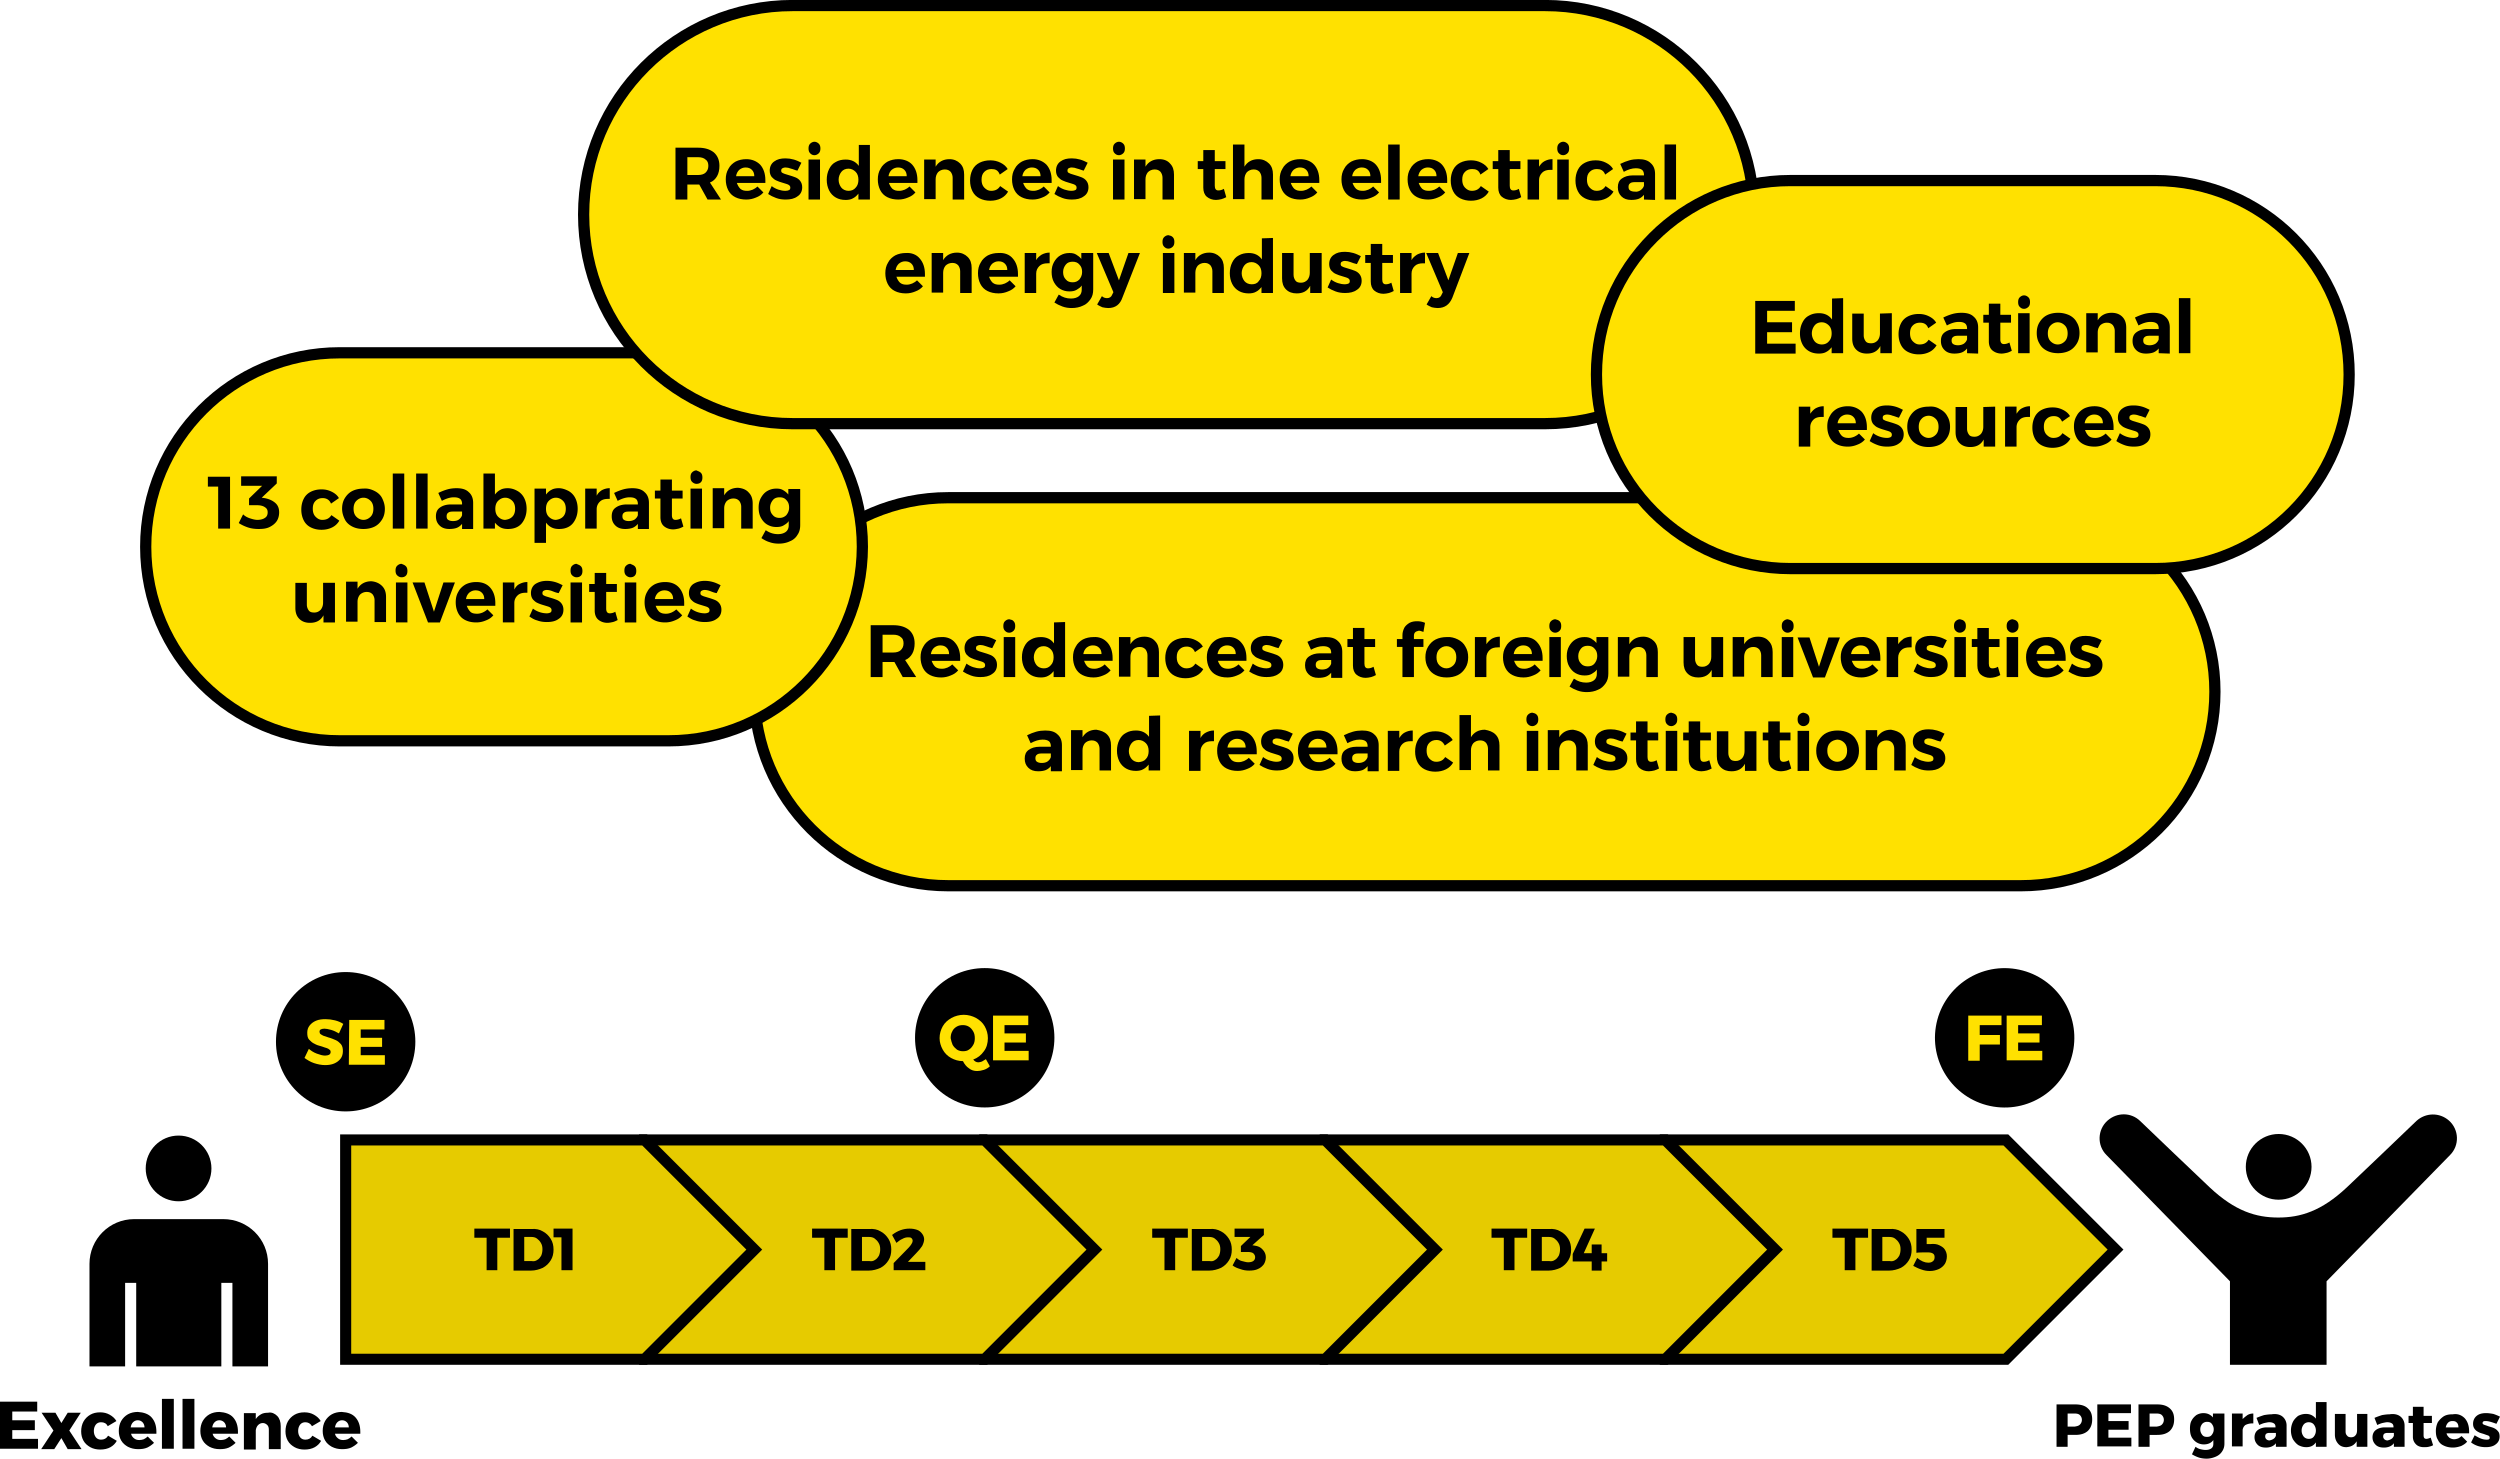 <svg version="1.1" id="レイヤー_1" xmlns="http://www.w3.org/2000/svg" x="0" y="0" viewBox="0 0 631.4 368.5" xml:space="preserve"><style>.st0{fill:#e6cb00}.st1,.st2{fill:#ffe100}.st2{stroke:#000;stroke-width:2.835;stroke-miterlimit:10}</style><path class="st0" d="M420.6 287.9v55.4h86l27.7-27.7-27.7-27.7h-86z"/><path d="M507.2 344.7h-88v-58.2h88l29.1 29.1-29.1 29.1zm-85.2-2.8h84l26.3-26.3-26.3-26.3h-84v52.6z"/><path class="st0" d="M334.7 287.9v55.4h85.9l27.7-27.7-27.7-27.7h-85.9z"/><path d="M421.2 344.7h-87.9v-58.2h87.9l29.1 29.1-29.1 29.1zm-85.1-2.8H420l26.3-26.3-26.3-26.3h-83.9v52.6z"/><path class="st0" d="M248.7 287.9v55.4h86l27.7-27.7-27.7-27.7h-86z"/><path d="M335.3 344.7h-88v-58.2h88l29.1 29.1-29.1 29.1zm-85.2-2.8h84l26.3-26.3-26.3-26.3h-84v52.6z"/><path class="st0" d="M162.8 287.9v55.4h85.9l27.7-27.7-27.7-27.7h-85.9z"/><path d="M249.3 344.7h-87.9v-58.2h87.9l29.1 29.1-29.1 29.1zm-85.1-2.8h83.9l26.3-26.3-26.3-26.3h-83.9v52.6z"/><path class="st0" d="M87.3 287.9v55.4h75.5l27.7-27.7-27.7-27.7H87.3z"/><path d="M163.4 344.7H85.9v-58.2h77.5l29.1 29.1-29.1 29.1zm-74.7-2.8h73.5l26.3-26.3-26.3-26.3H88.7v52.6z"/><path d="M119.8 310.3h9v2.3h-3.2v8.2h-2.7v-8.2h-3.1v-2.3zm17.3.7c.8.4 1.5 1.1 2 1.9s.7 1.7.7 2.7-.2 1.9-.7 2.7c-.5.8-1.1 1.4-2 1.9-.9.4-1.9.7-3 .7h-4.4v-10.5h4.5c1.1-.1 2.1.1 2.9.6zm-1.4 7.2c.4-.2.7-.6 1-1.1.2-.5.3-1 .3-1.6s-.1-1.1-.4-1.6-.6-.8-1-1.1c-.4-.3-.9-.4-1.5-.4h-1.7v6.1h1.9c.5.1 1 0 1.4-.3zm4.1-7.9h4.8v10.5h-2.8v-8.3h-2v-2.2zm65.3 0h9v2.3h-3.2v8.2h-2.7v-8.2h-3.1v-2.3zm17.3.7c.8.4 1.5 1.1 2 1.9s.7 1.7.7 2.7-.2 1.9-.7 2.7c-.5.8-1.1 1.4-2 1.9-.9.4-1.9.7-3 .7H215v-10.5h4.5c1.1-.1 2.1.1 2.9.6zm-1.4 7.2c.4-.2.7-.6 1-1.1.2-.5.3-1 .3-1.6s-.1-1.1-.4-1.6-.6-.8-1-1.1c-.4-.3-.9-.4-1.5-.4h-1.7v6.1h1.9c.5.1 1 0 1.4-.3zm12.7.4v2.2h-8V319l3.8-3.9c.3-.3.5-.6.7-.9s.3-.6.3-.8c0-.3-.1-.5-.3-.7s-.5-.2-.9-.2-.9.1-1.4.4c-.5.2-1 .6-1.5 1l-1.1-2c1.4-1.1 2.9-1.6 4.4-1.6.7 0 1.3.1 1.9.3.6.2 1 .6 1.3 1s.5.9.5 1.4-.2 1.1-.5 1.7c-.4.6-.9 1.2-1.5 1.8l-2.1 2.2h4.4v-.1zm57.3-8.3h9v2.3h-3.2v8.2h-2.7v-8.2H291v-2.3zm17.4.7c.8.4 1.5 1.1 2 1.9s.7 1.7.7 2.7-.2 1.9-.7 2.7c-.5.8-1.1 1.4-2 1.9-.9.4-1.9.7-3 .7H301v-10.5h4.5c1.1-.1 2 .1 2.9.6zm-1.5 7.2c.4-.2.7-.6 1-1.1.2-.5.3-1 .3-1.6s-.1-1.1-.4-1.6-.6-.8-1-1.1c-.4-.3-.9-.4-1.5-.4h-1.7v6.1h1.9c.6.1 1 0 1.4-.3zm12-2.6c.5.5.8 1.2.8 1.9s-.2 1.3-.5 1.8c-.4.5-.8.9-1.5 1.2-.6.3-1.4.4-2.2.4-.8 0-1.5-.1-2.3-.4-.7-.2-1.4-.5-1.9-.9l1-1.9c.4.4.9.7 1.4.8s1 .3 1.5.3c.6 0 1-.1 1.3-.3.3-.2.5-.5.5-1 0-.4-.2-.7-.5-1-.3-.2-.8-.3-1.3-.3h-1.8v-1.5l2.4-2.3h-4v-2.1h7.4v1.6l-2.9 2.6.6.1c.8.1 1.5.4 2 1zm57.8-5.3h9v2.3h-3.2v8.2h-2.7v-8.2h-3.1v-2.3zm17.4.7c.8.4 1.5 1.1 2 1.9s.7 1.7.7 2.7-.2 1.9-.7 2.7c-.5.8-1.1 1.4-2 1.9-.9.4-1.9.7-3 .7h-4.4v-10.5h4.5c1.1-.1 2.1.1 2.9.6zm-1.4 7.2c.4-.2.7-.6 1-1.1.2-.5.3-1 .3-1.6s-.1-1.1-.4-1.6-.6-.8-1-1.1c-.4-.3-.9-.4-1.5-.4h-1.7v6.1h1.9c.5.1 1 0 1.4-.3zm13.2-1.7v2.1h-1.4v2.3H402v-2.3h-4.8v-1.9l3-6.4h2.6l-2.8 6.2h2v-2.2h2.5v2.2h1.4zm56.9-6.2h9v2.3h-3.2v8.2h-2.7v-8.2h-3.1v-2.3zm17.3.7c.8.4 1.5 1.1 2 1.9s.7 1.7.7 2.7-.2 1.9-.7 2.7c-.5.8-1.1 1.4-2 1.9-.9.4-1.9.7-3 .7h-4.4v-10.5h4.5c1.1-.1 2.1.1 2.9.6zm-1.4 7.2c.4-.2.7-.6 1-1.1.2-.5.3-1 .3-1.6s-.1-1.1-.4-1.6-.6-.8-1-1.1c-.4-.3-.9-.4-1.5-.4h-1.7v6.1h1.9c.5.1 1 0 1.4-.3zm11.1-3.7c.6.3 1.1.6 1.4 1.1s.5 1 .5 1.7-.2 1.4-.5 1.9c-.4.6-.9 1-1.5 1.3-.7.3-1.4.5-2.3.5-.7 0-1.4-.1-2.2-.4-.7-.2-1.4-.6-2-.9l1-2c1 .8 1.9 1.2 2.8 1.2.5 0 .9-.1 1.2-.4.3-.2.4-.6.4-1s-.1-.7-.4-.9c-.3-.2-.7-.3-1.3-.3-1.3 0-2.3 0-2.9.1v-6h7.1v2.2h-4.5v1.6h.9c1-.1 1.7 0 2.3.3zM618.5 283c-2.4-2.1-5.9-2-8.2.1-4.6 4.4-12.3 11.8-17.6 16.8-6.4 6-11.7 7.6-17.3 7.6s-10.9-1.6-17.3-7.6c-5.3-5-12.9-12.3-17.6-16.8-2.3-2.2-5.8-2.2-8.2-.1-2.6 2.3-2.7 6.3-.3 8.7l31.2 31.9v21.1h24.4v-21.1l31.2-31.9c2.4-2.4 2.3-6.4-.3-8.7z"/><circle cx="575.5" cy="294.7" r="8.3"/><path d="M0 354h9.4v2.5H3.1v2.2h5.7v2.5H3.1v2.2h6.5v2.5H0V354zm10.5 2.8H14l1.5 2.6 1.6-2.6h3.3l-2.9 4.5 3.1 4.7h-3.5l-1.6-2.8-1.8 2.8h-3.3l3.1-4.7-3-4.5z"/><path d="M25.5 359.2c-.5 0-1 .2-1.3.6s-.5.9-.5 1.6.2 1.2.5 1.6.8.6 1.3.6c.8 0 1.4-.3 1.8-1l2.2 1.3c-.4.7-.9 1.2-1.6 1.6s-1.6.6-2.6.6c-.9 0-1.8-.2-2.5-.6s-1.3-.9-1.7-1.6c-.4-.7-.6-1.5-.6-2.4s.2-1.8.6-2.5 1-1.3 1.7-1.7c.7-.4 1.5-.6 2.5-.6.9 0 1.7.2 2.4.6.7.4 1.3.9 1.7 1.6l-2.2 1.3c-.3-.7-.9-1-1.7-1zm12.8-1.2c.8.9 1.2 2.1 1.2 3.6v.5h-6.4c.1.5.4.9.8 1.2.4.3.8.4 1.3.4.4 0 .8-.1 1.1-.2.4-.2.7-.4 1-.7l1.6 1.6c-.5.5-1.1.9-1.7 1.2-.7.3-1.4.4-2.3.4-1 0-1.8-.2-2.6-.6-.7-.4-1.3-.9-1.7-1.6-.4-.7-.6-1.5-.6-2.4s.2-1.8.6-2.5c.4-.7 1-1.3 1.7-1.7.7-.4 1.6-.6 2.5-.6 1.5.1 2.7.5 3.5 1.4zm-1.8 2.5c0-.5-.2-1-.5-1.3s-.7-.5-1.2-.5-.9.2-1.2.5-.5.7-.6 1.3h3.5zm4.4-7.2h3v12.6h-3v-12.6zm5.2 0h3v12.6h-3v-12.6zm12.8 4.7c.8.9 1.2 2.1 1.2 3.6v.5h-6.4c.1.5.4.9.8 1.2.4.3.8.4 1.3.4.4 0 .8-.1 1.1-.2.4-.2.7-.4 1-.7l1.6 1.6c-.5.5-1.1.9-1.7 1.2-.7.3-1.4.4-2.3.4-1 0-1.8-.2-2.6-.6-.7-.4-1.3-.9-1.7-1.6s-.6-1.5-.6-2.4.2-1.8.6-2.5 1-1.3 1.7-1.7c.7-.4 1.6-.6 2.5-.6 1.5.1 2.7.5 3.5 1.4zm-1.8 2.5c0-.5-.2-1-.5-1.3s-.7-.5-1.2-.5-.9.2-1.2.5-.5.7-.6 1.3h3.5zm12.9-2.9c.6.6.9 1.5.9 2.6v5.8h-3v-4.9c0-.5-.1-.9-.4-1.2-.3-.3-.7-.5-1.1-.5-.5 0-.9.2-1.2.5-.3.3-.5.7-.6 1.3v4.9h-3v-9.2h3v1.5c.3-.5.8-.9 1.3-1.2.5-.3 1.1-.4 1.8-.4.9-.2 1.7.2 2.3.8zm7.1 1.6c-.5 0-1 .2-1.3.6s-.5.9-.5 1.6.2 1.2.5 1.6.8.6 1.3.6c.8 0 1.4-.3 1.8-1l2.2 1.3c-.4.7-.9 1.2-1.6 1.6s-1.6.6-2.6.6c-.9 0-1.8-.2-2.5-.6s-1.3-.9-1.7-1.6c-.4-.7-.6-1.5-.6-2.4s.2-1.8.6-2.5 1-1.3 1.7-1.7c.7-.4 1.5-.6 2.5-.6.9 0 1.7.2 2.4.6.7.4 1.3.9 1.7 1.6l-2.2 1.3c-.4-.7-1-1-1.7-1zm12.7-1.2c.8.9 1.2 2.1 1.2 3.6v.5h-6.4c.1.5.4.9.8 1.2.4.3.8.4 1.3.4.4 0 .8-.1 1.1-.2.4-.2.7-.4 1-.7l1.6 1.6c-.5.5-1.1.9-1.7 1.2-.7.3-1.4.4-2.3.4-1 0-1.8-.2-2.6-.6-.7-.4-1.3-.9-1.7-1.6-.4-.7-.6-1.5-.6-2.4s.2-1.8.6-2.5 1-1.3 1.7-1.7c.7-.4 1.6-.6 2.5-.6 1.6.1 2.7.5 3.5 1.4zm-1.7 2.5c0-.5-.2-1-.5-1.3s-.7-.5-1.2-.5-.9.2-1.2.5c-.3.3-.5.7-.6 1.3h3.5z"/><circle cx="45.1" cy="295.1" r="8.3"/><path d="M67.7 319.2c0-6.3-5.1-11.3-11.3-11.3H33.9c-6.3 0-11.3 5.1-11.3 11.3v25.9h9V324h2.8v21.1h21.5V324h2.8v21.1h9v-25.9z"/><circle transform="rotate(-80.781 506.305 262.11)" cx="506.3" cy="262.1" r="17.6"/><path class="st1" d="M497.1 256.5h8.4v2.4H500v2.5h5.1v2.4H500v4.1h-2.9v-11.4zm9.7 0h8.9v2.4h-6v2.1h5.4v2.3h-5.4v2.1h6.1v2.4h-9v-11.3z"/><circle cx="248.7" cy="262.1" r="17.6"/><path class="st1" d="M250 269.3c-.4.4-.9.7-1.5.9-.6.2-1.2.3-1.7.3-.8 0-1.5-.2-2.1-.7-.6-.4-1.1-1-1.5-1.8-1.1 0-2.1-.3-3-.8s-1.6-1.2-2.1-2.1-.8-1.9-.8-2.9c0-1.1.3-2.1.8-3s1.3-1.6 2.2-2.1 2-.8 3.1-.8 2.2.3 3.1.8c.9.5 1.7 1.2 2.2 2.1s.8 1.9.8 3c0 1.2-.3 2.4-1 3.3-.7 1-1.6 1.7-2.7 2.1.4.5.8.7 1.3.7.3 0 .6-.1.9-.2.3-.2.7-.4 1-.6l1 1.8zm-9.4-5.4c.3.5.7.9 1.1 1.2.5.3 1 .4 1.5.4.6 0 1.1-.1 1.5-.4.5-.3.8-.7 1.1-1.2s.4-1.1.4-1.7-.1-1.2-.4-1.7c-.3-.5-.6-.9-1.1-1.2-.5-.3-1-.4-1.5-.4-.6 0-1.1.1-1.6.4s-.9.7-1.1 1.2c-.3.5-.4 1.1-.4 1.7.1.6.3 1.2.5 1.7zm10.2-7.4h8.9v2.4h-6v2.1h5.4v2.3h-5.4v2.1h6.1v2.4h-9v-11.3z"/><circle cx="87.3" cy="263.1" r="17.6"/><path class="st1" d="M83.6 260.1c-.7-.2-1.3-.3-1.7-.3-.4 0-.7.1-.9.2-.2.1-.3.3-.3.6 0 .2.1.5.3.6s.4.3.7.4c.3.1.7.2 1.2.4.8.2 1.4.5 1.9.7s.9.6 1.3 1c.4.5.5 1.1.5 1.8s-.2 1.4-.6 1.9-.9.9-1.6 1.2c-.7.3-1.5.4-2.3.4-.9 0-1.9-.2-2.8-.5s-1.7-.8-2.4-1.3l1.1-2.3c.6.5 1.2.9 2 1.2.8.3 1.5.5 2.1.5.4 0 .8-.1 1-.2.3-.2.4-.4.4-.7 0-.3-.1-.5-.3-.6-.2-.2-.4-.3-.7-.4-.3-.1-.7-.2-1.2-.4-.8-.2-1.4-.4-1.9-.7-.5-.2-.9-.6-1.3-1s-.5-1-.5-1.8c0-.7.2-1.3.6-1.8s.9-.9 1.6-1.2c.7-.3 1.5-.4 2.4-.4.8 0 1.6.1 2.4.3s1.5.5 2.1.9l-1.1 2.4c-.7-.4-1.3-.7-2-.9zm4.6-2.5h8.9v2.4h-6v2.1h5.4v2.3h-5.4v2.1h6.1v2.4h-9.1l.1-11.3z"/><path class="st2" d="M510.4 223.7H239.5c-27 0-49-21.9-49-49 0-27 21.9-49 49-49h270.9c27 0 49 21.9 49 49s-22 49-49 49z"/><path d="M228 171l-2.1-3.8h-3v3.8h-3v-13.1h5.7c1.7 0 3 .4 4 1.2.9.8 1.4 1.9 1.4 3.4 0 1-.2 1.9-.6 2.6-.4.7-1 1.3-1.8 1.6l2.8 4.3H228zm-5.1-6.2h2.7c.8 0 1.5-.2 1.9-.6.4-.4.7-.9.7-1.7 0-.7-.2-1.3-.7-1.6-.4-.4-1.1-.6-1.9-.6h-2.7v4.5zm18.3-2.5c.8.9 1.3 2.2 1.3 3.9v.7h-7.2c.2.6.5 1.1.9 1.5.5.4 1 .5 1.7.5.5 0 .9-.1 1.4-.3.4-.2.8-.4 1.2-.8l1.5 1.5c-.5.6-1.1 1-1.9 1.3-.7.3-1.5.5-2.4.5-1.1 0-2-.2-2.8-.6-.8-.4-1.4-1-1.8-1.8-.4-.8-.6-1.7-.6-2.7s.2-1.9.7-2.7c.4-.8 1.1-1.4 1.8-1.8.8-.4 1.7-.6 2.7-.6 1.4-.1 2.7.4 3.5 1.4zm-1.5 2.9c0-.7-.2-1.2-.6-1.6-.4-.4-.9-.6-1.6-.6-.6 0-1.1.2-1.6.6-.4.4-.7.9-.8 1.6h4.6zm9.3-2c-.5-.2-1-.3-1.4-.3s-.6.1-.8.2c-.2.1-.3.3-.3.6s.1.5.4.6c.3.2.8.3 1.4.5.7.2 1.3.4 1.8.6.5.2.9.5 1.2.9s.5.9.5 1.6c0 1-.4 1.8-1.2 2.3-.8.6-1.8.8-3 .8-.8 0-1.6-.1-2.4-.4s-1.4-.6-2-1l.9-2c.5.4 1.1.7 1.7.9.6.2 1.2.3 1.8.3.4 0 .7-.1.9-.2.2-.1.3-.3.3-.6s-.1-.5-.4-.7c-.3-.2-.8-.3-1.4-.5-.7-.2-1.3-.4-1.7-.6-.5-.2-.8-.5-1.2-.9-.3-.4-.5-.9-.5-1.6 0-1 .4-1.8 1.1-2.3.8-.6 1.7-.8 2.9-.8.7 0 1.4.1 2.1.3.7.2 1.3.5 1.9.8l-1 2c-.5-.1-1-.3-1.6-.5zm7-6.3c.3.3.4.7.4 1.2s-.1.9-.4 1.2c-.3.3-.7.5-1.1.5-.5 0-.8-.2-1.1-.5s-.4-.7-.4-1.2.1-.9.4-1.2c.3-.3.7-.5 1.1-.5.5.1.9.2 1.1.5zm-2.5 4h2.9V171h-2.9v-10.1zm15.5-3.8V171h-2.9v-1.5c-.4.5-.8.9-1.4 1.2-.5.3-1.2.4-1.8.4-1 0-1.8-.2-2.5-.6-.7-.4-1.3-1-1.7-1.8-.4-.8-.6-1.7-.6-2.7s.2-1.9.6-2.7.9-1.4 1.7-1.8c.7-.4 1.5-.6 2.5-.6 1.4 0 2.5.5 3.3 1.6v-5.3l2.8-.1zm-3.6 10.9c.5-.5.7-1.2.7-2s-.2-1.5-.7-2-1.1-.8-1.8-.8c-.8 0-1.4.3-1.8.8s-.7 1.2-.7 2 .3 1.5.7 2 1.1.8 1.8.8 1.3-.2 1.8-.8zm14.3-5.7c.8.9 1.3 2.2 1.3 3.9v.7h-7.2c.2.6.5 1.1.9 1.5.5.4 1 .5 1.7.5.5 0 .9-.1 1.4-.3.4-.2.8-.4 1.2-.8l1.5 1.5c-.5.6-1.1 1-1.9 1.3-.7.3-1.5.5-2.4.5-1.1 0-2-.2-2.8-.6-.8-.4-1.4-1-1.8-1.8s-.6-1.7-.6-2.7.2-1.9.7-2.7c.4-.8 1.1-1.4 1.8-1.8.8-.4 1.7-.6 2.7-.6 1.4-.1 2.6.4 3.5 1.4zm-1.5 2.9c0-.7-.2-1.2-.6-1.6-.4-.4-.9-.6-1.6-.6-.6 0-1.1.2-1.6.6-.4.4-.7.9-.8 1.6h4.6zm13.5-3.3c.7.7 1 1.6 1 2.8v6.3h-2.9v-5.5c0-.6-.2-1.1-.5-1.5-.4-.4-.8-.6-1.5-.6s-1.3.3-1.7.7c-.4.5-.6 1.1-.6 1.8v5h-2.9v-10h2.9v1.8c.7-1.2 1.9-1.9 3.5-1.9 1.2 0 2.1.4 2.7 1.1zm8 1.4c-.7 0-1.3.2-1.8.7s-.7 1.1-.7 2c0 .8.2 1.5.7 2s1 .8 1.7.8c1.1 0 1.8-.4 2.3-1.2l2 1.4c-.4.7-1 1.3-1.8 1.7s-1.7.6-2.7.6-1.9-.2-2.7-.6c-.8-.4-1.4-1-1.8-1.8s-.6-1.7-.6-2.7.2-1.9.6-2.7 1-1.4 1.8-1.8c.8-.4 1.7-.6 2.7-.6s1.8.2 2.6.6c.8.4 1.4.9 1.8 1.6l-2 1.4c-.4-1-1.2-1.4-2.1-1.4zm13.8-1c.8.9 1.3 2.2 1.3 3.9v.7h-7.2c.2.6.5 1.1.9 1.5.5.4 1 .5 1.7.5.5 0 .9-.1 1.4-.3.4-.2.8-.4 1.2-.8l1.5 1.5c-.5.6-1.1 1-1.9 1.3-.7.3-1.5.5-2.4.5-1.1 0-2-.2-2.8-.6-.8-.4-1.4-1-1.8-1.8s-.6-1.7-.6-2.7.2-1.9.7-2.7c.4-.8 1.1-1.4 1.8-1.8.8-.4 1.7-.6 2.7-.6 1.4-.1 2.7.4 3.5 1.4zm-1.4 2.9c0-.7-.2-1.2-.6-1.6-.4-.4-.9-.6-1.6-.6-.6 0-1.1.2-1.6.6-.4.4-.7.9-.8 1.6h4.6zm9.2-2c-.5-.2-1-.3-1.4-.3s-.6.1-.8.2c-.2.1-.3.3-.3.6s.1.5.4.6c.3.2.8.3 1.4.5.7.2 1.3.4 1.8.6.5.2.9.5 1.2.9.3.4.5.9.5 1.6 0 1-.4 1.8-1.2 2.3-.8.6-1.8.8-3 .8-.8 0-1.6-.1-2.4-.4s-1.4-.6-2-1l.9-2c.5.4 1.1.7 1.7.9s1.2.3 1.8.3c.4 0 .7-.1.9-.2.2-.1.3-.3.3-.6s-.1-.5-.4-.7-.8-.3-1.4-.5c-.7-.2-1.3-.4-1.7-.6-.5-.2-.8-.5-1.2-.9-.3-.4-.5-.9-.5-1.6 0-1 .4-1.8 1.1-2.3.8-.6 1.7-.8 2.9-.8.7 0 1.4.1 2.1.3s1.3.5 1.9.8l-1 2c-.5-.1-1-.3-1.6-.5zm14.9 7.8v-1.1c-.3.4-.8.8-1.3 1s-1.2.3-1.9.3c-1.1 0-1.9-.3-2.5-.9-.6-.6-.9-1.3-.9-2.3s.3-1.7 1-2.2 1.6-.8 2.8-.8h2.8v-.2c0-.5-.2-1-.5-1.2-.4-.3-.9-.4-1.6-.4-.9 0-1.9.3-3 .9l-.9-2c.8-.4 1.6-.7 2.3-.9.7-.2 1.5-.3 2.3-.3 1.4 0 2.4.3 3.1 1 .7.6 1.1 1.5 1.1 2.7v6.6h-2.8v-.2zm-.8-2.3c.4-.3.7-.7.8-1.1v-.9h-2.3c-.6 0-1 .1-1.2.3-.3.2-.4.5-.4.9s.1.7.4.9.7.3 1.2.3 1.1-.1 1.5-.4zm12.1 1.8c-.4.2-.8.4-1.2.5-.5.1-.9.2-1.4.2-.9 0-1.7-.3-2.3-.8-.6-.5-.9-1.3-.9-2.3v-4.7h-1.4v-2h1.4v-2.8h2.9v2.8h2.7v2h-2.7v4.2c0 .8.3 1.2.9 1.2.4 0 .9-.1 1.4-.4l.6 2.1zm9.9-10.8c-.2.2-.3.5-.3.9v.8h2.4v2h-2.4v7.6h-2.9v-7.6h-1.4v-2h1.4v-1c0-.7.2-1.3.5-1.9.3-.5.8-.9 1.3-1.2.6-.3 1.2-.4 1.9-.4s1.3.1 2 .4l-.4 2.3c-.2-.1-.4-.1-.6-.2-.2-.1-.4-.1-.6-.1-.4.1-.7.2-.9.4zm10.8 1.8c.8.4 1.5 1 1.9 1.8.5.8.7 1.7.7 2.7s-.2 1.9-.7 2.7-1.1 1.4-1.9 1.8c-.8.4-1.8.6-2.8.6-1.1 0-2-.2-2.8-.6s-1.5-1-1.9-1.8c-.5-.8-.7-1.7-.7-2.7s.2-1.9.7-2.7 1.1-1.4 1.9-1.8c.8-.4 1.8-.6 2.8-.6 1-.1 2 .2 2.8.6zm-4.7 2.5c-.5.5-.7 1.2-.7 2s.2 1.5.7 2 1.1.8 1.8.8 1.3-.3 1.8-.8.7-1.2.7-2-.2-1.5-.7-2-1.1-.8-1.8-.8-1.3.3-1.8.8zm13.3-2.7c.6-.3 1.2-.5 2-.5v2.7h-.5c-.9 0-1.6.2-2.1.7s-.8 1.1-.8 1.9v4.9h-2.9v-10.1h2.9v1.8c.4-.6.8-1 1.4-1.4zm11.5 1c.8.9 1.3 2.2 1.3 3.9v.7h-7.2c.2.6.5 1.1.9 1.5.5.4 1 .5 1.7.5.5 0 .9-.1 1.4-.3.4-.2.8-.4 1.2-.8l1.5 1.5c-.5.6-1.1 1-1.9 1.3-.7.3-1.5.5-2.4.5-1.1 0-2-.2-2.8-.6-.8-.4-1.4-1-1.8-1.8s-.6-1.7-.6-2.7.2-1.9.7-2.7c.4-.8 1.1-1.4 1.8-1.8.8-.4 1.7-.6 2.7-.6 1.4-.1 2.7.4 3.5 1.4zm-1.4 2.9c0-.7-.2-1.2-.6-1.6-.4-.4-.9-.6-1.6-.6-.6 0-1.1.2-1.6.6-.4.4-.7.9-.8 1.6h4.6zm7-8.3c.3.3.4.7.4 1.2s-.1.9-.4 1.2-.7.5-1.1.5c-.5 0-.8-.2-1.1-.5-.3-.3-.4-.7-.4-1.2s.1-.9.4-1.2.7-.5 1.1-.5c.4.1.8.2 1.1.5zm-2.6 4h2.9V171h-2.9v-10.1zm14.9 0v9.2c0 1-.2 1.8-.7 2.5s-1.1 1.3-1.9 1.6c-.8.4-1.8.6-2.8.6-.8 0-1.6-.1-2.4-.4s-1.4-.6-2-1l1.1-2c1 .7 2 1 3.1 1 .8 0 1.5-.2 2-.6.5-.4.7-1 .7-1.6v-1.1c-.3.5-.8.8-1.3 1.1s-1.1.4-1.8.4c-.9 0-1.6-.2-2.3-.6-.7-.4-1.2-1-1.6-1.7s-.6-1.6-.6-2.6.2-1.8.6-2.5.9-1.3 1.6-1.7 1.4-.6 2.3-.6c.7 0 1.2.1 1.7.4.5.3.9.6 1.3 1.1v-1.5h3zm-3.5 6.7c.4-.5.7-1.1.7-1.9 0-.8-.2-1.4-.7-1.9-.4-.5-1-.7-1.7-.7s-1.3.2-1.7.7c-.4.5-.7 1.1-.7 1.9 0 .8.2 1.4.7 1.9.4.5 1 .7 1.7.7s1.3-.2 1.7-.7zm15-5.7c.7.7 1 1.6 1 2.8v6.3h-2.9v-5.5c0-.6-.2-1.1-.5-1.5-.4-.4-.8-.6-1.5-.6s-1.3.3-1.7.7c-.4.5-.6 1.1-.6 1.8v5h-2.9v-10h2.9v1.8c.7-1.2 1.9-1.9 3.5-1.9 1.1 0 2 .4 2.7 1.1zm17.5-1V171h-2.9v-1.8c-.7 1.3-1.8 1.9-3.4 1.9-1.1 0-2-.3-2.7-1s-1-1.6-1-2.8v-6.4h2.9v5.5c0 .6.2 1.1.5 1.5s.8.5 1.4.5c.7 0 1.2-.3 1.6-.7.4-.5.6-1.1.6-1.8v-5h3zm11.5 1c.7.7 1 1.6 1 2.8v6.3h-2.9v-5.5c0-.6-.2-1.1-.5-1.5-.4-.4-.8-.6-1.5-.6s-1.3.3-1.7.7c-.4.5-.6 1.1-.6 1.8v5h-2.9v-10h2.9v1.8c.7-1.2 1.9-1.9 3.5-1.9 1.2 0 2.1.4 2.7 1.1zm5.9-5c.3.3.4.7.4 1.2s-.1.9-.4 1.2-.7.5-1.1.5c-.5 0-.8-.2-1.1-.5-.3-.3-.4-.7-.4-1.2s.1-.9.4-1.2.7-.5 1.1-.5c.4.1.8.2 1.1.5zm-2.6 4h2.9V171H450v-10.1zm4 .1h3l2.4 7.4 2.4-7.4h2.9l-3.8 10.1h-3L454 161zm19.6 1.3c.8.9 1.3 2.2 1.3 3.9v.7h-7.2c.2.6.5 1.1.9 1.5.5.4 1 .5 1.7.5.5 0 .9-.1 1.4-.3.4-.2.8-.4 1.2-.8l1.5 1.5c-.5.6-1.1 1-1.9 1.3-.7.3-1.5.5-2.4.5-1.1 0-2-.2-2.8-.6-.8-.4-1.4-1-1.8-1.8s-.6-1.7-.6-2.7.2-1.9.7-2.7c.4-.8 1.1-1.4 1.8-1.8.8-.4 1.7-.6 2.7-.6 1.4-.1 2.6.4 3.5 1.4zm-1.5 2.9c0-.7-.2-1.2-.6-1.6-.4-.4-.9-.6-1.6-.6-.6 0-1.1.2-1.6.6-.4.4-.7.9-.8 1.6h4.6zm8.7-3.9c.6-.3 1.2-.5 2-.5v2.7h-.5c-.9 0-1.6.2-2.1.7s-.8 1.1-.8 1.9v4.9h-2.9v-10.1h2.9v1.8c.4-.6.9-1 1.4-1.4zm8.3 1.9c-.5-.2-1-.3-1.4-.3s-.6.1-.8.2c-.2.1-.3.3-.3.6s.1.5.4.6c.3.2.8.3 1.4.5.7.2 1.3.4 1.8.6.5.2.9.5 1.2.9.3.4.5.9.5 1.6 0 1-.4 1.8-1.2 2.3-.8.6-1.8.8-3 .8-.8 0-1.6-.1-2.4-.4s-1.4-.6-2-1l.9-2c.5.4 1.1.7 1.7.9s1.2.3 1.8.3c.4 0 .7-.1.9-.2.2-.1.3-.3.3-.6s-.1-.5-.4-.7-.8-.3-1.4-.5c-.7-.2-1.3-.4-1.7-.6-.5-.2-.8-.5-1.2-.9-.3-.4-.5-.9-.5-1.6 0-1 .4-1.8 1.1-2.3.8-.6 1.7-.8 2.9-.8.7 0 1.4.1 2.1.3s1.3.5 1.9.8l-1 2c-.5-.1-1.1-.3-1.6-.5zm7-6.3c.3.3.4.7.4 1.2s-.1.9-.4 1.2-.7.5-1.1.5c-.5 0-.8-.2-1.1-.5-.3-.3-.4-.7-.4-1.2s.1-.9.4-1.2.7-.5 1.1-.5c.5.1.8.2 1.1.5zm-2.5 4h2.9V171h-2.9v-10.1zm11.6 9.6c-.4.2-.8.4-1.2.5-.5.1-.9.2-1.4.2-.9 0-1.7-.3-2.3-.8-.6-.5-.9-1.3-.9-2.3v-4.7H498v-2h1.4v-2.8h2.9v2.8h2.7v2h-2.7v4.2c0 .8.3 1.2.9 1.2.4 0 .9-.1 1.4-.4l.6 2.1zm4.2-13.6c.3.3.4.7.4 1.2s-.1.9-.4 1.2-.7.5-1.1.5c-.5 0-.8-.2-1.1-.5-.3-.3-.4-.7-.4-1.2s.1-.9.4-1.2.7-.5 1.1-.5c.4.1.8.2 1.1.5zm-2.6 4h2.9V171h-2.9v-10.1zm13.6 1.4c.8.9 1.3 2.2 1.3 3.9v.7h-7.2c.2.6.5 1.1.9 1.5.5.4 1 .5 1.7.5.5 0 .9-.1 1.4-.3.4-.2.8-.4 1.2-.8l1.5 1.5c-.5.6-1.1 1-1.9 1.3-.7.3-1.5.5-2.4.5-1.1 0-2-.2-2.8-.6-.8-.4-1.4-1-1.8-1.8-.4-.8-.6-1.7-.6-2.7s.2-1.9.7-2.7c.4-.8 1.1-1.4 1.8-1.8.8-.4 1.7-.6 2.7-.6 1.4-.1 2.6.4 3.5 1.4zm-1.5 2.9c0-.7-.2-1.2-.6-1.6-.4-.4-.9-.6-1.6-.6-.6 0-1.1.2-1.6.6-.4.4-.7.9-.8 1.6h4.6zm9.3-2c-.5-.2-1-.3-1.4-.3s-.6.1-.8.2c-.2.1-.3.3-.3.6s.1.5.4.6c.3.2.8.3 1.4.5.7.2 1.3.4 1.8.6.5.2.9.5 1.2.9s.5.9.5 1.6c0 1-.4 1.8-1.2 2.3-.8.6-1.8.8-3 .8-.8 0-1.6-.1-2.4-.4s-1.4-.6-2-1l.9-2c.5.4 1.1.7 1.7.9.6.2 1.2.3 1.8.3.4 0 .7-.1.9-.2.2-.1.3-.3.3-.6s-.1-.5-.4-.7c-.3-.2-.8-.3-1.4-.5-.7-.2-1.3-.4-1.7-.6-.5-.2-.8-.5-1.2-.9-.3-.4-.5-.9-.5-1.6 0-1 .4-1.8 1.1-2.3.8-.6 1.7-.8 2.9-.8.7 0 1.4.1 2.1.3.7.2 1.3.5 1.9.8l-1 2c-.5-.1-1.1-.3-1.6-.5zm-262.8 31.5v-1.2c-.3.4-.8.8-1.3 1s-1.2.3-1.9.3c-1.1 0-1.9-.3-2.5-.9-.6-.6-.9-1.3-.9-2.3s.3-1.7 1-2.2 1.6-.8 2.8-.8h2.8v-.2c0-.5-.2-1-.5-1.2-.4-.3-.9-.4-1.6-.4-.9 0-1.9.3-3 .9l-.9-2c.8-.4 1.6-.7 2.3-.9.7-.2 1.5-.3 2.3-.3 1.4 0 2.4.3 3.1 1 .7.6 1.1 1.5 1.1 2.7v6.6h-2.8v-.1zm-.8-2.4c.4-.3.7-.7.8-1.1v-.9h-2.3c-.6 0-1 .1-1.2.3-.3.2-.4.5-.4.9s.1.7.4.9.7.3 1.2.3 1.1-.1 1.5-.4zm15-6.8c.7.7 1 1.6 1 2.8v6.3h-2.9v-5.5c0-.6-.2-1.1-.5-1.5-.4-.4-.8-.6-1.5-.6s-1.3.3-1.7.7c-.4.5-.6 1.1-.6 1.8v5h-2.9v-10.1h2.9v1.8c.7-1.2 1.9-1.9 3.5-1.9 1.1.2 2 .5 2.7 1.2zm13.4-4.8v13.9h-2.9v-1.5c-.4.5-.8.9-1.4 1.2-.5.3-1.2.4-1.8.4-1 0-1.8-.2-2.5-.6-.7-.4-1.3-1-1.7-1.8-.4-.8-.6-1.7-.6-2.7s.2-1.9.6-2.7.9-1.4 1.7-1.8c.7-.4 1.5-.6 2.5-.6 1.4 0 2.5.5 3.3 1.6v-5.3l2.8-.1zm-3.6 11c.5-.5.7-1.2.7-2s-.2-1.5-.7-2-1.1-.8-1.8-.8c-.8 0-1.4.3-1.8.8s-.7 1.2-.7 2 .3 1.5.7 2 1.1.8 1.8.8c.8-.1 1.4-.3 1.8-.8zm15.2-6.7c.6-.3 1.2-.5 2-.5v2.7h-.5c-.9 0-1.6.2-2.1.7s-.8 1.1-.8 1.9v4.9h-2.9v-10.1h2.9v1.8c.3-.6.8-1.1 1.4-1.4zm11.5.9c.8.9 1.3 2.2 1.3 3.9v.7h-7.2c.2.6.5 1.1.9 1.5.5.4 1 .5 1.7.5.5 0 .9-.1 1.4-.3.4-.2.8-.4 1.2-.8l1.5 1.5c-.5.6-1.1 1-1.9 1.3-.7.3-1.5.5-2.4.5-1.1 0-2-.2-2.8-.6-.8-.4-1.4-1-1.8-1.8s-.6-1.7-.6-2.7.2-1.9.7-2.7c.4-.8 1.1-1.4 1.8-1.8.8-.4 1.7-.6 2.7-.6 1.4 0 2.6.4 3.5 1.4zm-1.5 2.9c0-.7-.2-1.2-.6-1.6-.4-.4-.9-.6-1.6-.6-.6 0-1.1.2-1.6.6-.4.4-.7.9-.8 1.6h4.6zm9.3-2c-.5-.2-1-.3-1.4-.3s-.6.1-.8.2c-.2.1-.3.3-.3.6s.1.5.4.6c.3.2.8.3 1.4.5.7.2 1.3.4 1.8.6.5.2.9.5 1.2.9.3.4.5.9.5 1.6 0 1-.4 1.8-1.2 2.3-.8.6-1.8.8-3 .8-.8 0-1.6-.1-2.4-.4s-1.4-.6-2-1l.9-2c.5.4 1.1.7 1.7.9s1.2.3 1.8.3c.4 0 .7-.1.9-.2.2-.1.3-.3.3-.6s-.1-.5-.4-.7-.8-.3-1.4-.5c-.7-.2-1.3-.4-1.7-.6-.5-.2-.8-.5-1.2-.9-.3-.4-.5-.9-.5-1.6 0-1 .4-1.8 1.1-2.3.8-.6 1.7-.8 2.9-.8.7 0 1.4.1 2.1.3s1.3.5 1.9.8l-1 2c-.5-.1-1.1-.3-1.6-.5zm12.6-.9c.8.9 1.3 2.2 1.3 3.9v.7h-7.2c.2.6.5 1.1.9 1.5.5.4 1 .5 1.7.5.5 0 .9-.1 1.4-.3.4-.2.8-.4 1.2-.8l1.5 1.5c-.5.6-1.1 1-1.9 1.3-.7.3-1.5.5-2.4.5-1.1 0-2-.2-2.8-.6-.8-.4-1.4-1-1.8-1.8s-.6-1.7-.6-2.7.2-1.9.7-2.7c.4-.8 1.1-1.4 1.8-1.8.8-.4 1.7-.6 2.7-.6 1.4 0 2.6.4 3.5 1.4zm-1.5 2.9c0-.7-.2-1.2-.6-1.6-.4-.4-.9-.6-1.6-.6-.6 0-1.1.2-1.6.6-.4.4-.7.9-.8 1.6h4.6zm10.4 5.9v-1.2c-.3.4-.8.8-1.3 1s-1.2.3-1.9.3c-1.1 0-1.9-.3-2.5-.9-.6-.6-.9-1.3-.9-2.3s.3-1.7 1-2.2 1.6-.8 2.8-.8h2.8v-.2c0-.5-.2-1-.5-1.2-.4-.3-.9-.4-1.6-.4-.9 0-1.9.3-3 .9l-.9-2c.8-.4 1.6-.7 2.3-.9.7-.2 1.5-.3 2.3-.3 1.4 0 2.4.3 3.1 1 .7.6 1.1 1.5 1.1 2.7v6.6h-2.8v-.1zm-.8-2.4c.4-.3.7-.7.8-1.1v-.9h-2.3c-.6 0-1 .1-1.2.3-.3.2-.4.5-.4.9s.1.7.4.9.7.3 1.2.3 1-.1 1.5-.4zm10.2-7.3c.6-.3 1.2-.5 2-.5v2.7h-.5c-.9 0-1.6.2-2.1.7s-.8 1.1-.8 1.9v4.9h-2.9v-10.1h2.9v1.8c.4-.6.8-1.1 1.4-1.4zm8 1.9c-.7 0-1.3.2-1.8.7s-.7 1.1-.7 2c0 .8.2 1.5.7 2s1 .8 1.7.8c1.1 0 1.8-.4 2.3-1.2l2 1.4c-.4.7-1 1.3-1.8 1.7s-1.7.6-2.7.6-1.9-.2-2.7-.6c-.8-.4-1.4-1-1.8-1.8s-.6-1.7-.6-2.7.2-1.9.6-2.7 1-1.4 1.8-1.8c.8-.4 1.7-.6 2.7-.6s1.8.2 2.6.6c.8.4 1.4.9 1.8 1.6l-2 1.4c-.5-1-1.2-1.4-2.1-1.4zm14.9-1.4c.7.7 1 1.6 1 2.8v6.3h-2.9v-5.5c0-.6-.2-1.1-.5-1.5-.4-.4-.8-.6-1.5-.6s-1.3.3-1.7.7c-.4.5-.6 1.1-.6 1.8v5h-2.9v-13.9h2.9v5.6c.7-1.2 1.9-1.9 3.5-1.9 1.1.2 2 .5 2.7 1.2zm10.4-5c.3.3.4.7.4 1.2s-.1.9-.4 1.2-.7.5-1.1.5c-.5 0-.8-.2-1.1-.5-.3-.3-.4-.7-.4-1.2s.1-.9.4-1.2.7-.5 1.1-.5c.5.1.8.2 1.1.5zm-2.5 4.1h2.9v10.1h-2.9v-10.1zm14.4.9c.7.7 1 1.6 1 2.8v6.3h-2.9v-5.5c0-.6-.2-1.1-.5-1.5-.4-.4-.8-.6-1.5-.6s-1.3.3-1.7.7c-.4.5-.6 1.1-.6 1.8v5h-2.9v-10.1h2.9v1.8c.7-1.2 1.9-1.9 3.5-1.9 1.1.2 2 .5 2.7 1.2zm8.2 1.3c-.5-.2-1-.3-1.4-.3s-.6.1-.8.2c-.2.1-.3.3-.3.6s.1.5.4.6c.3.2.8.3 1.4.5.7.2 1.3.4 1.8.6.5.2.9.5 1.2.9.3.4.5.9.5 1.6 0 1-.4 1.8-1.2 2.3-.8.6-1.8.8-3 .8-.8 0-1.6-.1-2.4-.4s-1.4-.6-2-1l.9-2c.5.4 1.1.7 1.7.9s1.2.3 1.8.3c.4 0 .7-.1.9-.2.2-.1.3-.3.3-.6s-.1-.5-.4-.7-.8-.3-1.4-.5c-.7-.2-1.3-.4-1.7-.6-.5-.2-.8-.5-1.2-.9-.3-.4-.5-.9-.5-1.6 0-1 .4-1.8 1.1-2.3.8-.6 1.7-.8 2.9-.8.7 0 1.4.1 2.1.3s1.3.5 1.9.8l-1 2c-.6-.1-1.1-.3-1.6-.5zm10.8 7.3c-.4.2-.8.4-1.2.5-.5.1-.9.2-1.4.2-.9 0-1.7-.3-2.3-.8-.6-.5-.9-1.3-.9-2.3V187h-1.4v-2h1.4v-2.8h2.9v2.8h2.7v2h-2.7v4.2c0 .8.3 1.2.9 1.2.4 0 .9-.1 1.4-.4l.6 2.1zm4.2-13.6c.3.3.4.7.4 1.2s-.1.9-.4 1.2-.7.5-1.1.5c-.5 0-.8-.2-1.1-.5-.3-.3-.4-.7-.4-1.2s.1-.9.4-1.2.7-.5 1.1-.5c.4.1.8.2 1.1.5zm-2.5 4.1h2.9v10.1h-2.9v-10.1zm11.6 9.5c-.4.2-.8.4-1.2.5-.5.1-.9.2-1.4.2-.9 0-1.7-.3-2.3-.8-.6-.5-.9-1.3-.9-2.3V187h-1.4v-2h1.4v-2.8h2.9v2.8h2.7v2h-2.7v4.2c0 .8.3 1.2.9 1.2.4 0 .9-.1 1.4-.4l.6 2.1zm11.3-9.5v10.1h-2.9v-1.8c-.7 1.3-1.8 1.9-3.4 1.9-1.1 0-2-.3-2.7-1s-1-1.6-1-2.8v-6.3h2.9v5.5c0 .6.2 1.1.5 1.5s.8.5 1.4.5c.7 0 1.2-.3 1.6-.7.4-.5.6-1.1.6-1.8v-5h3v-.1zm8.8 9.5c-.4.2-.8.4-1.2.5-.5.1-.9.2-1.4.2-.9 0-1.7-.3-2.3-.8-.6-.5-.9-1.3-.9-2.3V187h-1.4v-2h1.4v-2.8h2.9v2.8h2.7v2h-2.7v4.2c0 .8.3 1.2.9 1.2.4 0 .9-.1 1.4-.4l.6 2.1zm4.2-13.6c.3.3.4.7.4 1.2s-.1.9-.4 1.2-.7.5-1.1.5c-.5 0-.8-.2-1.1-.5-.3-.3-.4-.7-.4-1.2s.1-.9.4-1.2.7-.5 1.1-.5c.4.1.8.2 1.1.5zm-2.6 4.1h2.9v10.1H454v-10.1zm12.9.5c.8.4 1.5 1 1.9 1.8.5.8.7 1.7.7 2.7s-.2 1.9-.7 2.7-1.1 1.4-1.9 1.8c-.8.4-1.8.6-2.8.6-1.1 0-2-.2-2.8-.6s-1.5-1-1.9-1.8c-.5-.8-.7-1.7-.7-2.7s.2-1.9.7-2.7 1.1-1.4 1.9-1.8c.8-.4 1.8-.6 2.8-.6s2 .2 2.8.6zm-4.7 2.5c-.5.5-.7 1.2-.7 2s.2 1.5.7 2 1.1.8 1.8.8 1.3-.3 1.8-.8.7-1.2.7-2-.2-1.5-.7-2-1.1-.8-1.8-.8c-.7.1-1.3.3-1.8.8zm18.1-2.1c.7.7 1 1.6 1 2.8v6.3h-2.9v-5.5c0-.6-.2-1.1-.5-1.5-.4-.4-.8-.6-1.5-.6s-1.3.3-1.7.7c-.4.5-.6 1.1-.6 1.8v5h-2.9v-10.1h2.9v1.8c.7-1.2 1.9-1.9 3.5-1.9 1.1.2 2 .5 2.7 1.2zm8.2 1.3c-.5-.2-1-.3-1.4-.3s-.6.1-.8.2c-.2.1-.3.3-.3.6s.1.5.4.6c.3.2.8.3 1.4.5.7.2 1.3.4 1.8.6.5.2.9.5 1.2.9.3.4.5.9.5 1.6 0 1-.4 1.8-1.2 2.3-.8.6-1.8.8-3 .8-.8 0-1.6-.1-2.4-.4s-1.4-.6-2-1l.9-2c.5.4 1.1.7 1.7.9s1.2.3 1.8.3c.4 0 .7-.1.9-.2.2-.1.3-.3.3-.6s-.1-.5-.4-.7-.8-.3-1.4-.5c-.7-.2-1.3-.4-1.7-.6-.5-.2-.8-.5-1.2-.9-.3-.4-.5-.9-.5-1.6 0-1 .4-1.8 1.1-2.3.8-.6 1.7-.8 2.9-.8.7 0 1.4.1 2.1.3s1.3.5 1.9.8l-1 2c-.5-.1-1.1-.3-1.6-.5z"/><path class="st2" d="M168.8 187.1h-83c-27 0-49-21.9-49-49 0-27 21.9-49 49-49h83c27 0 49 21.9 49 49-.1 27.1-22 49-49 49z"/><path class="st2" d="M390.2 107h-190c-29.2 0-52.8-23.7-52.8-52.8 0-29.2 23.7-52.8 52.8-52.8h190c29.2 0 52.8 23.7 52.8 52.8S419.4 107 390.2 107z"/><path d="M178.7 50.4l-2.1-3.8h-3v3.8h-3V37.3h5.7c1.7 0 3 .4 4 1.2.9.8 1.4 1.9 1.4 3.4 0 1-.2 1.9-.6 2.6-.4.7-1 1.3-1.8 1.6l2.8 4.3h-3.4zm-5.1-6.2h2.7c.8 0 1.5-.2 1.9-.6.4-.4.7-.9.7-1.7 0-.7-.2-1.3-.7-1.6-.4-.4-1.1-.6-1.9-.6h-2.7v4.5zm18.4-2.6c.8.9 1.3 2.2 1.3 3.9v.7h-7.2c.2.6.5 1.1.9 1.5.5.4 1 .5 1.7.5.5 0 .9-.1 1.4-.3.4-.2.8-.4 1.2-.8l1.5 1.5c-.5.6-1.1 1-1.9 1.3-.7.3-1.5.5-2.4.5-1.1 0-2-.2-2.8-.6-.8-.4-1.4-1-1.8-1.8-.4-.8-.6-1.7-.6-2.7s.2-1.9.7-2.7c.4-.8 1.1-1.4 1.8-1.8.8-.4 1.7-.6 2.7-.6 1.4 0 2.6.5 3.5 1.4zm-1.5 2.9c0-.7-.2-1.2-.6-1.6-.4-.4-.9-.6-1.6-.6-.6 0-1.1.2-1.6.6-.4.4-.7.9-.8 1.6h4.6zm9.3-1.9c-.5-.2-1-.3-1.4-.3s-.6.1-.8.2c-.2.1-.3.3-.3.6s.1.5.4.6c.3.2.8.3 1.4.5.7.2 1.3.4 1.8.6.5.2.9.5 1.2.9s.5.9.5 1.6c0 1-.4 1.8-1.2 2.3-.8.6-1.8.8-3 .8-.8 0-1.6-.1-2.4-.4s-1.4-.6-2-1l.9-2c.5.4 1.1.7 1.7.9.6.2 1.2.3 1.8.3.4 0 .7-.1.9-.2.2-.1.3-.3.3-.6s-.1-.5-.4-.7c-.3-.2-.8-.3-1.4-.5-.7-.2-1.3-.4-1.7-.6-.5-.2-.8-.5-1.2-.9-.3-.4-.5-.9-.5-1.6 0-1 .4-1.8 1.1-2.3.8-.6 1.7-.8 2.9-.8.7 0 1.4.1 2.1.3.7.2 1.3.5 1.9.8l-1 2c-.6-.1-1.1-.4-1.6-.5zm7-6.3c.3.3.4.7.4 1.2s-.1.9-.4 1.2c-.3.3-.7.5-1.1.5-.5 0-.8-.2-1.1-.5s-.4-.7-.4-1.2.1-.9.4-1.2c.3-.3.7-.5 1.1-.5.4 0 .8.2 1.1.5zm-2.6 4h2.9v10.1h-2.9V40.3zm15.5-3.8v13.9h-2.9v-1.5c-.4.5-.8.9-1.4 1.2-.5.3-1.2.4-1.8.4-1 0-1.8-.2-2.5-.6-.7-.4-1.3-1-1.7-1.8s-.6-1.7-.6-2.7.2-1.9.6-2.7c.4-.8.9-1.4 1.7-1.8.7-.4 1.5-.6 2.5-.6 1.4 0 2.5.5 3.3 1.6v-5.3h2.8v-.1zm-3.6 10.9c.5-.5.7-1.2.7-2s-.2-1.5-.7-2-1.1-.8-1.8-.8c-.8 0-1.4.3-1.8.8s-.7 1.2-.7 2 .3 1.5.7 2 1.1.8 1.8.8c.8 0 1.4-.3 1.8-.8zm14.3-5.8c.8.9 1.3 2.2 1.3 3.9v.7h-7.2c.2.6.5 1.1.9 1.5.5.4 1 .5 1.7.5.5 0 .9-.1 1.4-.3.4-.2.8-.4 1.2-.8l1.5 1.5c-.5.6-1.1 1-1.9 1.3-.7.3-1.5.5-2.4.5-1.1 0-2-.2-2.8-.6-.8-.4-1.4-1-1.8-1.8-.4-.8-.6-1.7-.6-2.7s.2-1.9.7-2.7c.4-.8 1.1-1.4 1.8-1.8.8-.4 1.7-.6 2.7-.6 1.4 0 2.7.5 3.5 1.4zm-1.4 2.9c0-.7-.2-1.2-.6-1.6-.4-.4-.9-.6-1.6-.6-.6 0-1.1.2-1.6.6-.4.4-.7.9-.8 1.6h4.6zm13.5-3.2c.7.7 1 1.6 1 2.8v6.3h-2.9v-5.5c0-.6-.2-1.1-.5-1.5-.4-.4-.8-.6-1.5-.6s-1.3.3-1.7.7c-.4.5-.6 1.1-.6 1.8v5h-2.9v-10h2.9v1.8c.7-1.2 1.9-1.9 3.5-1.9 1.1 0 2 .4 2.7 1.1zm7.9 1.4c-.7 0-1.3.2-1.8.7s-.7 1.1-.7 2c0 .8.2 1.5.7 2s1 .8 1.7.8c1.1 0 1.8-.4 2.3-1.2l2 1.4c-.4.7-1 1.3-1.8 1.7s-1.7.6-2.7.6-1.9-.2-2.7-.6c-.8-.4-1.4-1-1.8-1.8-.4-.8-.6-1.7-.6-2.7s.2-1.9.6-2.7c.4-.8 1-1.4 1.8-1.8.8-.4 1.7-.6 2.7-.6s1.8.2 2.6.6c.8.4 1.4.9 1.8 1.6l-2 1.4c-.4-1.1-1.1-1.4-2.1-1.4zm13.9-1.1c.8.9 1.3 2.2 1.3 3.9v.7h-7.2c.2.6.5 1.1.9 1.5.5.4 1 .5 1.7.5.5 0 .9-.1 1.4-.3.4-.2.8-.4 1.2-.8l1.5 1.5c-.5.6-1.1 1-1.9 1.3-.7.3-1.5.5-2.4.5-1.1 0-2-.2-2.8-.6-.8-.4-1.4-1-1.8-1.8-.4-.8-.6-1.7-.6-2.7s.2-1.9.7-2.7c.4-.8 1.1-1.4 1.8-1.8.8-.4 1.7-.6 2.7-.6 1.4 0 2.6.5 3.5 1.4zm-1.5 2.9c0-.7-.2-1.2-.6-1.6-.4-.4-.9-.6-1.6-.6-.6 0-1.1.2-1.6.6-.4.4-.7.9-.8 1.6h4.6zm9.3-1.9c-.5-.2-1-.3-1.4-.3s-.6.1-.8.2c-.2.1-.3.3-.3.6s.1.5.4.6c.3.2.8.3 1.4.5.7.2 1.3.4 1.8.6.5.2.9.5 1.2.9.3.4.5.9.5 1.6 0 1-.4 1.8-1.2 2.3-.8.6-1.8.8-3 .8-.8 0-1.6-.1-2.4-.4s-1.4-.6-2-1l.9-2c.5.4 1.1.7 1.7.9s1.2.3 1.8.3c.4 0 .7-.1.9-.2.2-.1.3-.3.3-.6s-.1-.5-.4-.7-.8-.3-1.4-.5c-.7-.2-1.3-.4-1.7-.6-.5-.2-.8-.5-1.2-.9-.3-.4-.5-.9-.5-1.6 0-1 .4-1.8 1.1-2.3.8-.6 1.7-.8 2.9-.8.7 0 1.4.1 2.1.3s1.3.5 1.9.8l-1 2c-.5-.1-1.1-.4-1.6-.5zm11.6-6.3c.3.3.4.7.4 1.2s-.1.9-.4 1.2-.7.5-1.1.5c-.5 0-.8-.2-1.1-.5-.3-.3-.4-.7-.4-1.2s.1-.9.4-1.2.7-.5 1.1-.5.8.2 1.1.5zm-2.6 4h2.9v10.1h-2.9V40.3zm14.4 1c.7.7 1 1.6 1 2.8v6.3h-2.9v-5.5c0-.6-.2-1.1-.5-1.5-.4-.4-.8-.6-1.5-.6s-1.3.3-1.7.7c-.4.5-.6 1.1-.6 1.8v5h-2.9v-10h2.9v1.8c.7-1.2 1.9-1.9 3.5-1.9 1.2 0 2.1.4 2.7 1.1zm14.2 8.5c-.4.2-.8.4-1.2.5-.5.1-.9.2-1.4.2-.9 0-1.7-.3-2.3-.8-.6-.5-.9-1.3-.9-2.3v-4.7h-1.4v-2h1.4v-2.8h2.9v2.8h2.7v2h-2.7v4.2c0 .8.3 1.2.9 1.2.4 0 .9-.1 1.4-.4l.6 2.1zm10.8-8.5c.7.7 1 1.6 1 2.8v6.3h-2.9v-5.5c0-.6-.2-1.1-.5-1.5-.4-.4-.8-.6-1.5-.6s-1.3.3-1.7.7c-.4.5-.6 1.1-.6 1.8v5h-2.9V36.5h2.9v5.6c.7-1.2 1.9-1.9 3.5-1.9 1.1 0 2 .4 2.7 1.1zm11.4.3c.8.9 1.3 2.2 1.3 3.9v.7H326c.2.6.5 1.1.9 1.5.5.4 1 .5 1.7.5.5 0 .9-.1 1.4-.3.4-.2.8-.4 1.2-.8l1.5 1.5c-.5.6-1.1 1-1.9 1.3-.7.3-1.5.5-2.4.5-1.1 0-2-.2-2.8-.6-.8-.4-1.4-1-1.8-1.8s-.6-1.7-.6-2.7.2-1.9.7-2.7c.4-.8 1.1-1.4 1.8-1.8.8-.4 1.7-.6 2.7-.6 1.4 0 2.7.5 3.5 1.4zm-1.4 2.9c0-.7-.2-1.2-.6-1.6-.4-.4-.9-.6-1.6-.6-.6 0-1.1.2-1.6.6-.4.4-.7.9-.8 1.6h4.6zm17-2.9c.8.9 1.3 2.2 1.3 3.9v.7h-7.2c.2.6.5 1.1.9 1.5.5.4 1 .5 1.7.5.5 0 .9-.1 1.4-.3.4-.2.8-.4 1.2-.8l1.5 1.5c-.5.6-1.1 1-1.9 1.3-.7.3-1.5.5-2.4.5-1.1 0-2-.2-2.8-.6-.8-.4-1.4-1-1.8-1.8s-.6-1.7-.6-2.7.2-1.9.7-2.7c.4-.8 1.1-1.4 1.8-1.8.8-.4 1.7-.6 2.7-.6 1.4 0 2.7.5 3.5 1.4zm-1.4 2.9c0-.7-.2-1.2-.6-1.6-.4-.4-.9-.6-1.6-.6-.6 0-1.1.2-1.6.6-.4.4-.7.9-.8 1.6h4.6zm4.5-8h2.9v13.9h-2.9V36.5zm13.6 5.1c.8.9 1.3 2.2 1.3 3.9v.7h-7.2c.2.6.5 1.1.9 1.5.5.4 1 .5 1.7.5.5 0 .9-.1 1.4-.3.4-.2.8-.4 1.2-.8l1.5 1.5c-.5.6-1.1 1-1.9 1.3-.7.3-1.5.5-2.4.5-1.1 0-2-.2-2.8-.6-.8-.4-1.4-1-1.8-1.8s-.6-1.7-.6-2.7.2-1.9.7-2.7c.4-.8 1.1-1.4 1.8-1.8.8-.4 1.7-.6 2.7-.6 1.4 0 2.7.5 3.5 1.4zm-1.4 2.9c0-.7-.2-1.2-.6-1.6-.4-.4-.9-.6-1.6-.6-.6 0-1.1.2-1.6.6-.4.4-.7.9-.8 1.6h4.6zm9-1.8c-.7 0-1.3.2-1.8.7s-.7 1.1-.7 2c0 .8.2 1.5.7 2s1 .8 1.7.8c1.1 0 1.8-.4 2.3-1.2l2 1.4c-.4.7-1 1.3-1.8 1.7s-1.7.6-2.7.6-1.9-.2-2.7-.6c-.8-.4-1.4-1-1.8-1.8s-.6-1.7-.6-2.7.2-1.9.6-2.7 1-1.4 1.8-1.8c.8-.4 1.7-.6 2.7-.6s1.8.2 2.6.6c.8.4 1.4.9 1.8 1.6l-2 1.4c-.4-1.1-1.1-1.4-2.1-1.4zm12.4 7.1c-.4.2-.8.4-1.2.5-.5.1-.9.2-1.4.2-.9 0-1.7-.3-2.3-.8-.6-.5-.9-1.3-.9-2.3v-4.7H377v-2h1.4v-2.8h2.9v2.8h2.7v2h-2.7v4.2c0 .8.3 1.2.9 1.2.4 0 .9-.1 1.4-.4l.6 2.1zm5.9-9.1c.6-.3 1.2-.5 2-.5v2.7h-.5c-.9 0-1.6.2-2.1.7s-.8 1.1-.8 1.9v4.9h-2.9V40.3h2.9v1.8c.4-.6.8-1.1 1.4-1.4zm5.8-4.4c.3.3.4.7.4 1.2s-.1.9-.4 1.2-.7.5-1.1.5c-.5 0-.8-.2-1.1-.5-.3-.3-.4-.7-.4-1.2s.1-.9.4-1.2.7-.5 1.1-.5.8.2 1.1.5zm-2.6 4h2.9v10.1h-2.9V40.3zm10 2.4c-.7 0-1.3.2-1.8.7s-.7 1.1-.7 2c0 .8.2 1.5.7 2s1 .8 1.7.8c1.1 0 1.8-.4 2.3-1.2l2 1.4c-.4.7-1 1.3-1.8 1.7s-1.7.6-2.7.6-1.9-.2-2.7-.6c-.8-.4-1.4-1-1.8-1.8s-.6-1.7-.6-2.7.2-1.9.6-2.7 1-1.4 1.8-1.8c.8-.4 1.7-.6 2.7-.6s1.8.2 2.6.6c.8.4 1.4.9 1.8 1.6l-2 1.4c-.4-1.1-1.2-1.4-2.1-1.4zm11.9 7.7v-1.2c-.3.4-.8.8-1.3 1s-1.2.3-1.9.3c-1.1 0-1.9-.3-2.5-.9-.6-.6-.9-1.3-.9-2.3s.3-1.7 1-2.2 1.6-.8 2.8-.8h2.8v-.2c0-.5-.2-1-.5-1.2-.4-.3-.9-.4-1.6-.4-.9 0-1.9.3-3 .9l-.9-2c.8-.4 1.6-.7 2.3-.9.7-.2 1.5-.3 2.3-.3 1.4 0 2.4.3 3.1 1 .7.6 1.1 1.5 1.1 2.7v6.6l-2.8-.1zm-.8-2.4c.4-.3.7-.7.8-1.1V46h-2.3c-.6 0-1 .1-1.2.3-.3.2-.4.5-.4.9s.1.7.4.9.7.3 1.2.3c.5.1 1.1-.1 1.5-.4zm6-11.5h2.9v13.9h-2.9V36.5zM232.3 65.3c.8.9 1.3 2.2 1.3 3.9v.7h-7.2c.2.6.5 1.1.9 1.5.5.4 1 .5 1.7.5.5 0 .9-.1 1.4-.3.4-.2.8-.4 1.2-.8l1.5 1.5c-.5.6-1.1 1-1.9 1.3-.7.3-1.5.5-2.4.5-1.1 0-2-.2-2.8-.6s-1.4-1-1.8-1.8c-.4-.8-.6-1.7-.6-2.7s.2-1.9.7-2.7c.4-.8 1.1-1.4 1.8-1.8.8-.4 1.7-.6 2.7-.6 1.4-.1 2.7.4 3.5 1.4zm-1.5 2.9c0-.7-.2-1.2-.6-1.6-.4-.4-.9-.6-1.6-.6-.6 0-1.1.2-1.6.6-.4.4-.7.9-.8 1.6h4.6zm13.6-3.3c.7.7 1 1.6 1 2.8V74h-2.9v-5.5c0-.6-.2-1.1-.5-1.5-.4-.4-.8-.6-1.5-.6s-1.3.3-1.7.7c-.4.5-.6 1.1-.6 1.8v5h-2.9v-10h2.9v1.8c.7-1.2 1.9-1.9 3.5-1.9 1.1 0 2 .4 2.7 1.1zm11.4.4c.8.9 1.3 2.2 1.3 3.9v.7h-7.3c.2.6.5 1.1.9 1.5.5.4 1 .5 1.7.5.5 0 .9-.1 1.4-.3.4-.2.8-.4 1.2-.8l1.5 1.5c-.5.6-1.1 1-1.9 1.3-.7.3-1.5.5-2.4.5-1.1 0-2-.2-2.8-.6s-1.4-1-1.8-1.8c-.4-.8-.6-1.7-.6-2.7s.2-1.9.7-2.7c.4-.8 1.1-1.4 1.8-1.8.8-.4 1.7-.6 2.7-.6 1.5-.1 2.8.4 3.6 1.4zm-1.4 2.9c0-.7-.2-1.2-.6-1.6-.4-.4-.9-.6-1.6-.6-.6 0-1.1.2-1.6.6-.4.4-.7.9-.8 1.6h4.6zm8.7-3.9c.6-.3 1.2-.5 2-.5v2.7h-.5c-.9 0-1.6.2-2.1.7s-.8 1.1-.8 1.9V74h-2.9V63.9h2.9v1.8c.3-.6.8-1 1.4-1.4zm13-.4v9.2c0 1-.2 1.8-.7 2.5s-1.1 1.3-1.9 1.6c-.8.4-1.8.6-2.8.6-.8 0-1.6-.1-2.4-.4s-1.4-.6-2-1l1.1-2c1 .7 2 1 3.1 1 .8 0 1.5-.2 2-.6s.7-1 .7-1.6v-1.1c-.3.5-.8.8-1.3 1.1-.5.3-1.1.4-1.8.4-.9 0-1.6-.2-2.3-.6-.7-.4-1.2-1-1.6-1.7s-.6-1.6-.6-2.6.2-1.8.6-2.5.9-1.3 1.6-1.7c.7-.4 1.4-.6 2.3-.6.7 0 1.2.1 1.7.4s.9.6 1.3 1.1v-1.5h3zm-3.5 6.7c.4-.5.7-1.1.7-1.9s-.2-1.4-.7-1.9c-.4-.5-1-.7-1.7-.7s-1.3.2-1.7.7c-.4.5-.7 1.1-.7 1.9s.2 1.4.7 1.9c.4.5 1 .7 1.7.7s1.2-.2 1.7-.7zm7.3 7.2c-.5 0-1-.1-1.5-.2-.4-.2-.9-.4-1.3-.7l1.2-2.1c.4.4.9.5 1.3.5.6 0 1.1-.3 1.3-.9l.3-.6-4.2-9.9h3l2.6 6.9 2.4-6.9h2.9l-4.4 11.2c-.6 1.8-1.8 2.7-3.6 2.7zm16.3-17.9c.3.3.4.7.4 1.2s-.1.9-.4 1.2-.7.5-1.1.5c-.5 0-.8-.2-1.1-.5-.3-.3-.4-.7-.4-1.2s.1-.9.4-1.2.7-.5 1.1-.5c.5.1.8.2 1.1.5zm-2.5 4h2.9V74h-2.9V63.9zm14.4 1c.7.7 1 1.6 1 2.8V74h-2.9v-5.5c0-.6-.2-1.1-.5-1.5-.4-.4-.8-.6-1.5-.6s-1.3.3-1.7.7c-.4.5-.6 1.1-.6 1.8v5H299v-10h2.9v1.8c.7-1.2 1.9-1.9 3.5-1.9 1.1 0 2 .4 2.7 1.1zm13.4-4.8V74h-2.9v-1.5c-.4.5-.8.9-1.4 1.2-.5.3-1.2.4-1.8.4-1 0-1.8-.2-2.5-.6s-1.3-1-1.7-1.8c-.4-.8-.6-1.7-.6-2.7s.2-1.9.6-2.7c.4-.8.9-1.4 1.7-1.8.7-.4 1.5-.6 2.5-.6 1.4 0 2.5.5 3.3 1.6v-5.3l2.8-.1zM317.9 71c.5-.5.7-1.2.7-2s-.2-1.5-.7-2-1.1-.8-1.8-.8c-.8 0-1.4.3-1.8.8s-.7 1.2-.7 2 .3 1.5.7 2 1.1.8 1.8.8c.8 0 1.4-.2 1.8-.8zm15.9-7.1V74h-2.9v-1.8c-.7 1.3-1.8 1.9-3.4 1.9-1.1 0-2-.3-2.7-1s-1-1.6-1-2.8v-6.4h2.9v5.5c0 .6.2 1.1.5 1.5s.8.5 1.4.5c.7 0 1.2-.3 1.6-.7.4-.5.6-1.1.6-1.8v-5h3zm7.3 2.3c-.5-.2-1-.3-1.4-.3s-.6.1-.8.2c-.2.1-.3.3-.3.6s.1.5.4.6c.3.2.8.3 1.4.5.7.2 1.3.4 1.8.6s.9.5 1.2.9c.3.4.5.9.5 1.6 0 1-.4 1.8-1.2 2.3-.8.6-1.8.8-3 .8-.8 0-1.6-.1-2.4-.4s-1.4-.6-2-1l.9-2c.5.4 1.1.7 1.7.9.6.2 1.2.3 1.8.3.4 0 .7-.1.9-.2.2-.1.3-.3.3-.6s-.1-.5-.4-.7-.8-.3-1.4-.5c-.7-.2-1.3-.4-1.7-.6-.5-.2-.8-.5-1.2-.9-.3-.4-.5-.9-.5-1.6 0-1 .4-1.8 1.1-2.3.8-.6 1.7-.8 2.9-.8.7 0 1.4.1 2.1.3.7.2 1.3.5 1.9.8l-1 2c-.5-.1-1.1-.3-1.6-.5zm10.9 7.3c-.4.2-.8.4-1.2.5-.5.1-.9.2-1.4.2-.9 0-1.7-.3-2.3-.8-.6-.5-.9-1.3-.9-2.3v-4.7h-1.4v-2h1.4v-2.8h2.9v2.8h2.7v2h-2.7v4.2c0 .8.3 1.2.9 1.2.4 0 .9-.1 1.4-.4l.6 2.1zm5.9-9.2c.6-.3 1.2-.5 2-.5v2.7h-.5c-.9 0-1.6.2-2.1.7s-.8 1.1-.8 1.9V74h-2.9V63.9h2.9v1.8c.3-.6.8-1 1.4-1.4zm5.2 13.5c-.5 0-1-.1-1.5-.2-.4-.2-.9-.4-1.3-.7l1.2-2.1c.4.4.9.5 1.3.5.6 0 1.1-.3 1.3-.9l.3-.6-4.2-9.9h3l2.6 6.9 2.4-6.9h2.9l-4.3 11.3c-.7 1.7-1.9 2.6-3.7 2.6z"/><path class="st2" d="M544.3 143.6h-92.1c-27 0-49-21.9-49-49 0-27 21.9-49 49-49h92.1c27 0 49 21.9 49 49s-21.9 49-49 49z"/><path d="M443.3 76h10v2.5h-7v2.9h6.3v2.5h-6.3v2.9h7.2v2.5h-10.2V76zm22.2-.7v13.9h-2.9v-1.5c-.4.5-.8.9-1.4 1.2-.5.3-1.2.4-1.8.4-1 0-1.8-.2-2.5-.6s-1.3-1-1.7-1.8c-.4-.8-.6-1.7-.6-2.7s.2-1.9.6-2.7c.4-.8.9-1.4 1.7-1.8.7-.4 1.5-.6 2.5-.6 1.4 0 2.5.5 3.3 1.6v-5.3l2.8-.1zm-3.6 10.9c.5-.5.7-1.2.7-2s-.2-1.5-.7-2-1.1-.8-1.8-.8c-.8 0-1.4.3-1.8.8s-.7 1.2-.7 2 .3 1.5.7 2 1.1.8 1.8.8c.8 0 1.4-.3 1.8-.8zm15.9-7.1v10.1h-2.9v-1.8c-.7 1.3-1.8 1.9-3.4 1.9-1.1 0-2-.3-2.7-1s-1-1.6-1-2.8v-6.3h2.9v5.5c0 .6.2 1.1.5 1.5s.8.5 1.4.5c.7 0 1.2-.3 1.6-.7.4-.5.6-1.1.6-1.8v-5l3-.1zm7.1 2.4c-.7 0-1.3.2-1.8.7s-.7 1.1-.7 2c0 .8.2 1.5.7 2s1 .8 1.7.8c1.1 0 1.8-.4 2.3-1.2l2 1.4c-.4.7-1 1.3-1.8 1.7-.8.4-1.7.6-2.7.6s-1.9-.2-2.7-.6c-.8-.4-1.4-1-1.8-1.8s-.6-1.7-.6-2.7.2-1.9.6-2.7c.4-.8 1-1.4 1.8-1.8s1.7-.6 2.7-.6 1.8.2 2.6.6c.8.4 1.4.9 1.8 1.6l-2 1.4c-.4-1.1-1.2-1.4-2.1-1.4zm11.9 7.7V88c-.3.4-.8.8-1.3 1s-1.2.3-1.9.3c-1.1 0-1.9-.3-2.5-.9s-.9-1.3-.9-2.3.3-1.7 1-2.2 1.6-.8 2.8-.8h2.8v-.2c0-.5-.2-1-.5-1.2-.4-.3-.9-.4-1.6-.4-.9 0-1.9.3-3 .9l-.9-2c.8-.4 1.6-.7 2.3-.9.7-.2 1.5-.3 2.3-.3 1.4 0 2.4.3 3.1 1 .7.6 1.1 1.5 1.1 2.7v6.6l-2.8-.1zm-.8-2.4c.4-.3.7-.7.8-1.1v-.9h-2.3c-.6 0-1 .1-1.2.3-.3.2-.4.5-.4.9s.1.7.4.9c.3.2.7.3 1.2.3s1-.1 1.5-.4zm12.1 1.8c-.4.2-.8.4-1.2.5-.5.1-.9.2-1.4.2-.9 0-1.7-.3-2.3-.8-.6-.5-.9-1.3-.9-2.3v-4.7h-1.4v-2h1.4v-2.8h2.9v2.8h2.7v2h-2.7v4.2c0 .8.3 1.2.9 1.2.4 0 .9-.1 1.4-.4l.6 2.1zm4.2-13.5c.3.3.4.7.4 1.2s-.1.9-.4 1.2c-.3.3-.7.5-1.1.5-.5 0-.8-.2-1.1-.5-.3-.3-.4-.7-.4-1.2s.1-.9.4-1.2c.3-.3.7-.5 1.1-.5s.8.2 1.1.5zm-2.6 4h2.9v10.1h-2.9V79.1zm12.9.5c.8.4 1.5 1 1.9 1.8.5.8.7 1.7.7 2.7s-.2 1.9-.7 2.7c-.5.8-1.1 1.4-1.9 1.8-.8.4-1.8.6-2.8.6-1.1 0-2-.2-2.8-.6s-1.5-1-1.9-1.8c-.5-.8-.7-1.7-.7-2.7s.2-1.9.7-2.7c.5-.8 1.1-1.4 1.9-1.8.8-.4 1.8-.6 2.8-.6s1.9.2 2.8.6zm-4.7 2.6c-.5.5-.7 1.2-.7 2s.2 1.5.7 2 1.1.8 1.8.8 1.3-.3 1.8-.8.7-1.2.7-2-.2-1.5-.7-2-1.1-.8-1.8-.8-1.3.3-1.8.8zM536 80c.7.7 1 1.6 1 2.8v6.3h-2.9v-5.5c0-.6-.2-1.1-.5-1.5-.4-.4-.8-.6-1.5-.6s-1.3.3-1.7.7c-.4.5-.6 1.1-.6 1.8v5h-2.9v-9.9h2.9v1.8c.7-1.2 1.9-1.9 3.5-1.9 1.1 0 2 .3 2.7 1zm9.2 9.2V88c-.3.4-.8.8-1.3 1s-1.2.3-1.9.3c-1.1 0-1.9-.3-2.5-.9s-.9-1.3-.9-2.3.3-1.7 1-2.2 1.6-.8 2.8-.8h2.8v-.2c0-.5-.2-1-.5-1.2-.4-.3-.9-.4-1.6-.4-.9 0-1.9.3-3 .9l-.9-2c.8-.4 1.6-.7 2.3-.9.7-.2 1.5-.3 2.3-.3 1.4 0 2.4.3 3.1 1 .7.6 1.1 1.5 1.1 2.7v6.6l-2.8-.1zm-.8-2.4c.4-.3.7-.7.8-1.1v-.9h-2.3c-.6 0-1 .1-1.2.3-.3.2-.4.5-.4.9s.1.7.4.9c.3.2.7.3 1.2.3s1-.1 1.5-.4zm5.9-11.5h2.9v13.9h-2.9V75.3zm-91.7 27.8c.6-.3 1.2-.5 2-.5v2.7h-.5c-.9 0-1.6.2-2.1.7s-.8 1.1-.8 1.9v4.9h-2.9v-10.1h2.9v1.8c.4-.6.9-1.1 1.4-1.4zm11.6.9c.8.9 1.3 2.2 1.3 3.9v.7h-7.2c.2.6.5 1.1.9 1.5.5.4 1 .5 1.7.5.5 0 .9-.1 1.4-.3.4-.2.8-.4 1.2-.8l1.5 1.5c-.5.6-1.1 1-1.9 1.3-.7.3-1.5.5-2.4.5-1.1 0-2-.2-2.8-.6s-1.4-1-1.8-1.8-.6-1.7-.6-2.7.2-1.9.7-2.7c.4-.8 1.1-1.4 1.8-1.8.8-.4 1.7-.6 2.7-.6 1.4 0 2.6.5 3.5 1.4zm-1.5 2.9c0-.7-.2-1.2-.6-1.6s-.9-.6-1.6-.6c-.6 0-1.1.2-1.6.6-.4.4-.7.9-.8 1.6h4.6zm9.3-1.9c-.5-.2-1-.3-1.4-.3s-.6.1-.8.2c-.2.1-.3.3-.3.6s.1.5.4.6c.3.2.8.3 1.4.5.7.2 1.3.4 1.8.6s.9.5 1.2.9c.3.4.5.9.5 1.6 0 1-.4 1.8-1.2 2.3-.8.6-1.8.8-3 .8-.8 0-1.6-.1-2.4-.4s-1.4-.6-2-1l.9-2c.5.4 1.1.7 1.7.9.6.2 1.2.3 1.8.3.4 0 .7-.1.9-.2.2-.1.3-.3.3-.6s-.1-.5-.4-.7-.8-.3-1.4-.5c-.7-.2-1.3-.4-1.7-.6-.5-.2-.8-.5-1.2-.9-.3-.4-.5-.9-.5-1.6 0-1 .4-1.8 1.1-2.3.8-.6 1.7-.8 2.9-.8.7 0 1.4.1 2.1.3.7.2 1.3.5 1.9.8l-1 2c-.5-.1-1.1-.4-1.6-.5zm11.9-1.7c.8.4 1.5 1 1.9 1.8.5.8.7 1.7.7 2.7s-.2 1.9-.7 2.7c-.5.8-1.1 1.4-1.9 1.8s-1.8.6-2.8.6c-1.1 0-2-.2-2.8-.6s-1.5-1-1.9-1.8c-.5-.8-.7-1.7-.7-2.7s.2-1.9.7-2.7c.5-.8 1.1-1.4 1.9-1.8s1.8-.6 2.8-.6c1.1-.1 2 .1 2.8.6zm-4.6 2.5c-.5.5-.7 1.2-.7 2s.2 1.5.7 2 1.1.8 1.8.8 1.3-.3 1.8-.8.7-1.2.7-2-.2-1.5-.7-2-1.1-.8-1.8-.8-1.4.3-1.8.8zm18.6-3.1v10.1H501V111c-.7 1.3-1.8 1.9-3.4 1.9-1.1 0-2-.3-2.7-1s-1-1.6-1-2.8v-6.3h2.9v5.5c0 .6.2 1.1.5 1.5s.8.5 1.4.5c.7 0 1.2-.3 1.6-.7.4-.5.6-1.1.6-1.8v-5l3-.1zm6.8.4c.6-.3 1.2-.5 2-.5v2.7h-.5c-.9 0-1.6.2-2.1.7s-.8 1.1-.8 1.9v4.9h-2.9v-10.1h2.9v1.8c.4-.6.8-1.1 1.4-1.4zm8 2c-.7 0-1.3.2-1.8.7s-.7 1.1-.7 2c0 .8.2 1.5.7 2s1 .8 1.7.8c1.1 0 1.8-.4 2.3-1.2l2 1.4c-.4.7-1 1.3-1.8 1.7-.8.4-1.7.6-2.7.6s-1.9-.2-2.7-.6-1.4-1-1.8-1.8c-.4-.8-.6-1.7-.6-2.7s.2-1.9.6-2.7c.4-.8 1-1.4 1.8-1.8s1.7-.6 2.7-.6 1.8.2 2.6.6 1.4.9 1.8 1.6l-2 1.4c-.5-1.1-1.2-1.4-2.1-1.4zm13.8-1.1c.8.9 1.3 2.2 1.3 3.9v.7h-7.2c.2.6.5 1.1.9 1.5.5.4 1 .5 1.7.5.5 0 .9-.1 1.4-.3.4-.2.8-.4 1.2-.8l1.5 1.5c-.5.6-1.1 1-1.9 1.3-.7.3-1.5.5-2.4.5-1.1 0-2-.2-2.8-.6s-1.4-1-1.8-1.8c-.4-.8-.6-1.7-.6-2.7s.2-1.9.7-2.7c.4-.8 1.1-1.4 1.8-1.8.8-.4 1.7-.6 2.7-.6 1.4 0 2.7.5 3.5 1.4zm-1.4 2.9c0-.7-.2-1.2-.6-1.6-.4-.4-.9-.6-1.6-.6-.6 0-1.1.2-1.6.6-.4.4-.7.9-.8 1.6h4.6zm9.2-1.9c-.5-.2-1-.3-1.4-.3s-.6.1-.8.2-.3.3-.3.6.1.5.4.6c.3.2.8.3 1.4.5.7.2 1.3.4 1.8.6s.9.5 1.2.9.5.9.5 1.6c0 1-.4 1.8-1.2 2.3-.8.6-1.8.8-3 .8-.8 0-1.6-.1-2.4-.4s-1.4-.6-2-1l.9-2c.5.4 1.1.7 1.7.9.6.2 1.2.3 1.8.3.4 0 .7-.1.9-.2s.3-.3.3-.6-.1-.5-.4-.7c-.3-.2-.8-.3-1.4-.5-.7-.2-1.3-.4-1.7-.6-.5-.2-.8-.5-1.2-.9-.3-.4-.5-.9-.5-1.6 0-1 .4-1.8 1.1-2.3.8-.6 1.7-.8 2.9-.8.7 0 1.4.1 2.1.3.7.2 1.3.5 1.9.8l-1 2c-.5-.1-1-.4-1.6-.5zm-13 250.7c.8.7 1.1 1.6 1.1 2.8 0 1.3-.4 2.2-1.1 2.9-.8.7-1.8 1-3.2 1h-1.9v3h-2.8v-10.7h4.7c1.4 0 2.5.3 3.2 1zm-2 4.1c.3-.3.5-.7.5-1.2s-.2-.9-.5-1.2c-.3-.3-.8-.4-1.3-.4h-1.8v3.3h1.8c.6-.1 1-.2 1.3-.5zm4.5-5.1h8.4v2.2h-5.7v2h5.1v2.2h-5.1v2h5.8v2.2h-8.6v-10.6zm18.2 1c.8.7 1.1 1.6 1.1 2.8 0 1.3-.4 2.2-1.1 2.9-.8.7-1.8 1-3.2 1h-1.9v3h-2.8v-10.7h4.7c1.4 0 2.4.3 3.2 1zm-2 4.1c.3-.3.5-.7.5-1.2s-.2-.9-.5-1.2c-.3-.3-.8-.4-1.3-.4h-1.8v3.3h1.8c.6-.1 1-.2 1.3-.5zm15.8-2.7v7.5c0 .8-.2 1.4-.6 2-.4.6-.9 1-1.6 1.3-.7.3-1.5.5-2.3.5-.7 0-1.4-.1-2-.3-.6-.2-1.2-.5-1.7-.8l.9-1.9c.4.3.8.5 1.2.6.4.1.9.2 1.3.2.6 0 1.1-.1 1.5-.4.4-.3.5-.7.5-1.2v-.9c-.5.7-1.3 1.1-2.4 1.1-.7 0-1.3-.2-1.8-.5s-1-.8-1.3-1.4c-.3-.6-.4-1.3-.4-2.1s.1-1.5.4-2c.3-.6.7-1 1.2-1.4.5-.3 1.1-.5 1.8-.5.5 0 1 .1 1.4.3.4.2.8.5 1 .8v-1h2.9zm-3.2 5.3c.3-.4.5-.8.5-1.4 0-.6-.2-1-.5-1.4-.3-.4-.7-.5-1.2-.5s-.9.2-1.2.5c-.3.4-.5.8-.5 1.4s.2 1 .5 1.4c.3.4.7.5 1.2.5s.9-.1 1.2-.5zm9-5c.5-.3 1-.4 1.5-.4v2.5h-.4c-.6 0-1.2.2-1.6.4-.4.3-.6.7-.7 1.2v4.2h-2.7V357h2.7v1.4c.4-.4.8-.7 1.2-1zm8.9.4c.6.5 1 1.3 1 2.2v5.4h-2.7v-.9c-.5.7-1.4 1.1-2.5 1.1-.9 0-1.6-.2-2.1-.7-.5-.5-.8-1.1-.8-1.9 0-.8.3-1.4.8-1.8.5-.4 1.3-.7 2.3-.7h2.2v-.1c0-.4-.1-.7-.4-.9-.3-.2-.7-.3-1.2-.3-.3 0-.7.1-1.2.2-.4.1-.9.3-1.3.5l-.7-1.8c.7-.3 1.3-.5 1.9-.7.6-.1 1.3-.2 1.9-.2 1.3-.2 2.2.1 2.8.6zm-2.3 5.6c.3-.2.5-.5.6-.8v-.7h-1.6c-.8 0-1.1.3-1.1.9 0 .3.1.5.3.7.2.2.5.3.8.3.4-.1.7-.2 1-.4zm13.4-9.3v11.3h-2.7v-1.1c-.3.4-.6.7-1 .9-.4.2-.9.3-1.4.3-.8 0-1.4-.2-2-.5-.6-.4-1-.9-1.4-1.5a5.09 5.09 0 010-4.4c.3-.6.8-1.1 1.3-1.5.6-.3 1.2-.5 2-.5.5 0 1 .1 1.4.3.4.2.8.5 1.1.9v-4.2h2.7zm-3.2 8.7c.3-.4.5-.9.5-1.5s-.2-1.1-.5-1.5c-.3-.4-.8-.6-1.3-.6s-1 .2-1.3.6c-.3.4-.5.9-.5 1.5s.2 1.1.5 1.5c.3.4.8.6 1.3.6.6 0 1-.2 1.3-.6zm13.5-5.7v8.3h-2.7V364c-.6 1-1.4 1.4-2.6 1.5-.9 0-1.6-.3-2.1-.9-.5-.6-.8-1.3-.8-2.3v-5.2h2.7v4.4c0 .5.1.8.4 1.1.2.3.6.4 1 .4.5 0 .9-.2 1.1-.5.3-.3.4-.8.4-1.3v-4.1h2.6zm8.4.7c.6.5 1 1.3 1 2.2v5.4h-2.7v-.9c-.5.7-1.4 1.1-2.5 1.1-.9 0-1.6-.2-2.1-.7-.5-.5-.8-1.1-.8-1.9 0-.8.3-1.4.8-1.8.5-.4 1.3-.7 2.3-.7h2.2v-.1c0-.4-.1-.7-.4-.9-.3-.2-.7-.3-1.2-.3-.3 0-.7.1-1.2.2-.4.1-.9.3-1.3.5l-.7-1.8c.7-.3 1.3-.5 1.9-.7.6-.1 1.3-.2 1.9-.2 1.3-.2 2.2.1 2.8.6zm-2.3 5.6c.3-.2.5-.5.6-.8v-.7H603c-.8 0-1.1.3-1.1.9 0 .3.1.5.3.7.2.2.5.3.8.3.4-.1.7-.2 1-.4zm10.5 1.6c-.3.2-.7.3-1.1.4-.4.1-.8.1-1.2.1-.8 0-1.5-.2-2-.7-.5-.5-.8-1.1-.8-1.9v-3.5h-1.1v-1.8h1.1v-2.3h2.7v2.3h2.1v1.8h-2.1v3.1c0 .6.2.9.7.9.3 0 .6-.1 1.1-.3l.6 1.9zm8-6.8c.7.8 1.1 1.9 1.1 3.3v.5h-5.7c.1.5.4.8.7 1.1.3.2.7.4 1.2.4.4 0 .7-.1 1-.2.3-.1.6-.4.9-.6l1.4 1.4c-.4.5-.9.8-1.5 1.1-.6.2-1.3.4-2.1.4-.9 0-1.7-.2-2.3-.5-.7-.3-1.2-.8-1.5-1.5-.4-.6-.5-1.4-.5-2.2 0-.8.2-1.6.5-2.2.4-.6.9-1.1 1.5-1.5.7-.4 1.4-.5 2.3-.5 1.2-.2 2.2.2 3 1zm-1.6 2.3c0-.5-.1-.9-.4-1.2-.3-.3-.6-.4-1.1-.4-.4 0-.8.1-1.1.4-.3.3-.5.7-.6 1.2h3.2zm6.9-1.6c-.2 0-.4 0-.6.1-.1.1-.2.2-.2.4s.1.3.3.4c.2.1.6.2 1.1.4.6.2 1.1.3 1.5.5.4.2.7.4 1 .8.3.3.4.8.4 1.3 0 .8-.3 1.5-1 2-.6.5-1.5.7-2.5.7-.7 0-1.4-.1-2-.3-.6-.2-1.2-.5-1.7-.9l.9-1.8c.5.3 1 .6 1.5.8.5.2 1 .3 1.5.3.3 0 .5 0 .6-.1.2-.1.2-.2.2-.4s-.1-.4-.3-.5c-.2-.1-.6-.2-1.1-.4-.6-.2-1.1-.3-1.4-.5-.4-.2-.7-.4-1-.8s-.4-.8-.4-1.3c0-.8.3-1.5.9-2 .6-.5 1.4-.7 2.4-.7.6 0 1.2.1 1.8.2.6.2 1.1.4 1.7.7l-.9 1.8c-1.1-.4-2-.7-2.7-.7zM52.5 120.4h5.6v13.1h-3v-10.6h-2.6v-2.5zm17 6.6c.7.6 1 1.4 1 2.4 0 .8-.2 1.6-.6 2.2-.4.6-1 1.1-1.8 1.5-.8.4-1.7.5-2.8.5-.9 0-1.8-.1-2.7-.4-.9-.3-1.7-.7-2.3-1.1l1.1-2.2c.5.5 1.1.8 1.7 1 .6.2 1.3.4 1.9.4.8 0 1.5-.2 1.9-.5.5-.3.7-.8.7-1.4 0-.6-.2-1-.7-1.3-.4-.3-1.1-.5-1.9-.5h-2.1v-1.7l3.3-3.2h-5.3v-2.4h9v1.8l-3.8 3.6.7.1c1.1.2 2 .6 2.7 1.2zm12-1.2c-.7 0-1.3.2-1.8.7-.5.5-.7 1.1-.7 2 0 .8.2 1.5.7 2 .5.5 1 .8 1.7.8 1.1 0 1.8-.4 2.3-1.2l2 1.4c-.4.7-1 1.3-1.8 1.7-.8.4-1.7.6-2.7.6-1 0-1.9-.2-2.7-.6-.8-.4-1.4-1-1.8-1.8-.4-.8-.6-1.7-.6-2.7 0-1 .2-1.9.6-2.7.4-.8 1-1.4 1.8-1.8.8-.4 1.7-.6 2.7-.6 1 0 1.8.2 2.6.6.8.4 1.4.9 1.8 1.6l-2 1.4c-.4-1-1.2-1.4-2.1-1.4zm13.1-1.8c.8.4 1.5 1 1.9 1.8.4.8.7 1.7.7 2.7 0 1-.2 1.9-.7 2.7-.5.8-1.1 1.4-1.9 1.8-.8.4-1.8.6-2.8.6-1.1 0-2-.2-2.8-.6-.8-.4-1.5-1-1.9-1.8-.4-.8-.7-1.7-.7-2.7 0-1 .2-1.9.7-2.7.5-.8 1.1-1.4 1.9-1.8.8-.4 1.8-.6 2.8-.6 1.1-.1 2 .2 2.8.6zm-4.6 2.5c-.5.5-.7 1.2-.7 2s.2 1.5.7 2c.5.5 1.1.8 1.8.8s1.3-.3 1.8-.8.7-1.2.7-2-.2-1.5-.7-2c-.5-.5-1.1-.8-1.8-.8s-1.3.3-1.8.8zm9.2-6.9h2.9v13.9h-2.9v-13.9zm5.9 0h2.9v13.9h-2.9v-13.9zm11.6 13.9v-1.2c-.3.4-.8.8-1.3 1-.5.2-1.2.3-1.9.3-1.1 0-1.9-.3-2.5-.9-.6-.6-.9-1.3-.9-2.3 0-1 .3-1.7 1-2.2.7-.5 1.6-.8 2.8-.8h2.8v-.2c0-.5-.2-1-.5-1.2-.4-.3-.9-.4-1.6-.4-.9 0-1.9.3-3 .9l-.9-2c.8-.4 1.6-.7 2.3-.9.7-.2 1.5-.3 2.3-.3 1.4 0 2.4.3 3.1 1 .7.6 1.1 1.5 1.1 2.7v6.6h-2.8zm-.8-2.3c.4-.3.7-.7.8-1.1v-.9h-2.3c-.6 0-1 .1-1.2.3-.3.2-.4.5-.4.9s.1.7.4.9c.3.2.7.3 1.2.3.6 0 1.1-.1 1.5-.4zm14.8-7.2c.7.4 1.3 1 1.7 1.8.4.8.6 1.7.6 2.7 0 1-.2 1.9-.6 2.7-.4.8-.9 1.4-1.6 1.8-.7.4-1.5.6-2.5.6-.7 0-1.3-.1-1.9-.4-.5-.3-1-.7-1.4-1.2v1.5h-2.9v-13.9h2.9v5.3c.4-.5.8-.9 1.4-1.2.5-.3 1.2-.4 1.8-.4 1 0 1.8.3 2.5.7zm-1.3 6.5c.5-.5.7-1.2.7-2s-.2-1.5-.7-2c-.5-.5-1.1-.8-1.8-.8s-1.3.3-1.8.8-.7 1.2-.7 2 .2 1.5.7 2c.5.5 1.1.8 1.8.8.7-.1 1.3-.3 1.8-.8zm14.2-6.5c.7.4 1.3 1 1.7 1.8.4.8.6 1.7.6 2.7 0 1-.2 1.9-.6 2.7-.4.8-.9 1.4-1.6 1.8-.7.4-1.5.6-2.5.6-.7 0-1.3-.1-1.9-.4s-1-.7-1.4-1.2v5.1H135v-13.7h2.9v1.5c.4-.5.8-.9 1.4-1.2.5-.3 1.2-.4 1.8-.4.9 0 1.7.3 2.5.7zm-1.4 6.5c.5-.5.7-1.2.7-2s-.2-1.5-.7-2c-.5-.5-1.1-.8-1.8-.8s-1.3.3-1.8.8-.7 1.2-.7 2 .2 1.5.7 2c.5.5 1.1.8 1.8.8.7-.1 1.3-.3 1.8-.8zm9.8-6.7c.6-.3 1.2-.5 2-.5v2.7h-.4c-.9 0-1.6.2-2.1.7-.5.5-.8 1.1-.8 1.9v4.9h-2.9v-10.1h2.9v1.8c.3-.6.7-1 1.3-1.4zm9.1 9.7v-1.2c-.3.4-.8.8-1.3 1-.5.2-1.2.3-1.9.3-1.1 0-1.9-.3-2.5-.9-.6-.6-.9-1.3-.9-2.3 0-1 .3-1.7 1-2.2.7-.5 1.6-.8 2.8-.8h2.8v-.2c0-.5-.2-1-.5-1.2-.4-.3-.9-.4-1.6-.4-.9 0-1.9.3-3 .9l-.9-2c.8-.4 1.6-.7 2.3-.9.7-.2 1.5-.3 2.3-.3 1.4 0 2.4.3 3.1 1 .7.6 1.1 1.5 1.1 2.7v6.6h-2.8zm-.8-2.3c.4-.3.7-.7.8-1.1v-.9h-2.3c-.6 0-1 .1-1.2.3-.3.2-.4.5-.4.9s.1.7.4.9c.3.2.7.3 1.2.3s1-.1 1.5-.4zm12.3 1.8c-.4.2-.8.4-1.2.5-.5.1-.9.2-1.4.2-.9 0-1.7-.3-2.3-.8-.6-.5-.9-1.3-.9-2.3v-4.7h-1.4v-2h1.4v-2.8h2.9v2.8h2.7v2h-2.7v4.2c0 .8.3 1.2.9 1.2.4 0 .9-.1 1.4-.4l.6 2.1zm4.4-13.6c.3.3.4.7.4 1.2s-.1.9-.4 1.2c-.3.3-.7.4-1.1.4-.4 0-.8-.2-1.1-.5s-.4-.7-.4-1.2.1-.9.4-1.2c.3-.3.7-.5 1.1-.5.4.2.8.3 1.1.6zm-2.6 4h2.9v10.1h-2.9v-10.1zm14.7 1c.7.7 1 1.6 1 2.8v6.3h-2.9V128c0-.6-.2-1.1-.5-1.5-.4-.4-.8-.6-1.5-.6s-1.3.3-1.7.7c-.4.5-.6 1.1-.6 1.8v5H180v-10.1h2.9v1.8c.7-1.2 1.9-1.9 3.5-1.9 1.2.1 2.1.5 2.7 1.2zm13-1v9.2c0 1-.2 1.8-.7 2.5-.4.7-1.1 1.3-1.9 1.6-.8.4-1.8.6-2.8.6-.8 0-1.6-.1-2.4-.4-.7-.2-1.4-.6-2-1l1.1-2c1 .7 2 1 3.1 1 .8 0 1.5-.2 2-.6.5-.4.7-1 .7-1.6v-1.1c-.3.5-.8.8-1.3 1.1-.5.3-1.1.4-1.8.4-.9 0-1.6-.2-2.3-.6-.7-.4-1.2-1-1.6-1.7-.4-.7-.6-1.6-.6-2.6s.2-1.8.6-2.5c.4-.7.9-1.3 1.6-1.7.7-.4 1.4-.6 2.3-.6.7 0 1.2.1 1.7.4.5.3.9.6 1.3 1.1v-1.4h3zm-3.5 6.7c.4-.5.7-1.1.7-1.9 0-.8-.2-1.4-.7-1.9-.4-.5-1-.7-1.7-.7s-1.3.2-1.7.7c-.4.5-.7 1.1-.7 1.9 0 .8.2 1.4.7 1.9.4.5 1 .7 1.7.7.6 0 1.2-.2 1.7-.7zm-114 17v10.1h-2.9v-1.8c-.7 1.3-1.8 1.9-3.4 1.9-1.1 0-2-.3-2.7-1-.7-.7-1-1.6-1-2.8v-6.3h2.9v5.5c0 .6.2 1.1.5 1.5s.8.5 1.4.5c.7 0 1.2-.3 1.6-.7.4-.5.6-1.1.6-1.8v-5h3zm11.9.9c.7.7 1 1.6 1 2.8v6.3h-2.9v-5.5c0-.6-.2-1.1-.5-1.5-.4-.4-.8-.6-1.5-.6s-1.3.3-1.7.7c-.4.5-.6 1.1-.6 1.8v5h-2.9v-10.1h2.9v1.8c.7-1.2 1.9-1.9 3.5-1.9 1.1.1 2 .5 2.7 1.2zm6-5c.3.3.4.7.4 1.2s-.1.9-.4 1.2c-.3.3-.7.4-1.1.4-.4 0-.8-.2-1.1-.5-.3-.3-.4-.7-.4-1.2s.1-.9.4-1.2c.3-.3.7-.5 1.1-.5.5.2.8.3 1.1.6zm-2.5 4.1h2.9v10.1H100v-10.1zm4.2 0h3l2.4 7.4 2.4-7.4h2.9l-3.8 10.1h-3l-3.9-10.1zm19.6 1.3c.8.9 1.3 2.2 1.3 3.9v.7h-7.2c.2.6.5 1.1.9 1.5s1 .5 1.7.5c.5 0 .9-.1 1.4-.3.4-.2.8-.4 1.2-.8l1.5 1.5c-.5.6-1.1 1-1.9 1.3-.7.3-1.5.5-2.4.5-1.1 0-2-.2-2.8-.6-.8-.4-1.4-1-1.8-1.8-.4-.8-.6-1.7-.6-2.7 0-1 .2-1.9.7-2.7.4-.8 1.1-1.4 1.8-1.8.8-.4 1.7-.6 2.7-.6 1.4 0 2.6.4 3.5 1.4zm-1.5 2.9c0-.7-.2-1.2-.6-1.6-.4-.4-.9-.6-1.6-.6-.6 0-1.1.2-1.6.6-.4.4-.7.9-.8 1.6h4.6zm8.9-3.8c.6-.3 1.2-.5 2-.5v2.7h-.4c-.9 0-1.6.2-2.1.7s-.8 1.1-.8 1.9v4.9H127v-10.1h2.9v1.8c.3-.6.7-1.1 1.3-1.4zm8.3 1.8c-.5-.2-1-.3-1.4-.3-.4 0-.6.1-.8.2-.2.1-.3.3-.3.6s.1.5.4.6c.3.2.8.3 1.4.5.7.2 1.3.4 1.8.6.5.2.9.5 1.2.9.3.4.5.9.5 1.6 0 1-.4 1.8-1.2 2.3-.8.6-1.8.8-3 .8-.8 0-1.6-.1-2.4-.4-.8-.2-1.4-.6-2-1l.9-2c.5.4 1.1.7 1.7.9.6.2 1.2.3 1.8.3.4 0 .7-.1.9-.2.2-.1.3-.3.3-.6s-.1-.5-.4-.7c-.3-.2-.8-.3-1.4-.5-.7-.2-1.3-.4-1.7-.6-.5-.2-.8-.5-1.2-.9-.3-.4-.5-.9-.5-1.6 0-1 .4-1.8 1.1-2.3.8-.5 1.7-.8 2.9-.8.7 0 1.4.1 2.1.3.7.2 1.3.5 1.9.8l-1 2c-.6-.1-1.1-.3-1.6-.5zm7.2-6.3c.3.3.4.7.4 1.2s-.1.9-.4 1.2c-.3.3-.7.4-1.1.4-.4 0-.8-.2-1.1-.5s-.4-.7-.4-1.2.1-.9.4-1.2c.3-.3.7-.5 1.1-.5.4.2.8.3 1.1.6zm-2.6 4.1h2.9v10.1h-2.9v-10.1zm11.9 9.5c-.4.2-.8.4-1.2.5-.5.1-.9.2-1.4.2-.9 0-1.7-.3-2.3-.8-.6-.5-.9-1.3-.9-2.3v-4.7h-1.4v-2h1.4v-2.8h2.9v2.8h2.7v2h-2.7v4.2c0 .8.3 1.2.9 1.2.4 0 .9-.1 1.4-.4l.6 2.1zm4.3-13.6c.3.3.4.7.4 1.2s-.1.9-.4 1.2c-.3.3-.7.4-1.1.4-.4 0-.8-.2-1.1-.5s-.4-.7-.4-1.2.1-.9.4-1.2c.3-.3.7-.5 1.1-.5.4.2.8.3 1.1.6zm-2.5 4.1h2.9v10.1h-2.9v-10.1zm13.7 1.3c.8.9 1.3 2.2 1.3 3.9v.7h-7.2c.2.6.5 1.1.9 1.5.5.4 1 .5 1.7.5.5 0 .9-.1 1.4-.3.4-.2.8-.4 1.2-.8l1.5 1.5c-.5.6-1.1 1-1.9 1.3-.7.3-1.5.5-2.4.5-1.1 0-2-.2-2.8-.6-.8-.4-1.4-1-1.8-1.8-.4-.8-.6-1.7-.6-2.7 0-1 .2-1.9.7-2.7.4-.8 1.1-1.4 1.8-1.8.8-.4 1.7-.6 2.7-.6 1.4 0 2.6.4 3.5 1.4zm-1.5 2.9c0-.7-.2-1.2-.6-1.6s-.9-.6-1.6-.6c-.6 0-1.1.2-1.6.6-.4.4-.7.9-.8 1.6h4.6zm9.4-2c-.5-.2-1-.3-1.4-.3-.4 0-.6.1-.8.2-.2.1-.3.3-.3.6s.1.5.4.6c.3.2.8.3 1.4.5.7.2 1.3.4 1.8.6.5.2.9.5 1.2.9.3.4.5.9.5 1.6 0 1-.4 1.8-1.2 2.3-.8.6-1.8.8-3 .8-.8 0-1.6-.1-2.4-.4-.8-.2-1.4-.6-2-1l.9-2c.5.4 1.1.7 1.7.9.6.2 1.2.3 1.8.3.4 0 .7-.1.9-.2.2-.1.3-.3.3-.6s-.1-.5-.4-.7c-.3-.2-.8-.3-1.4-.5-.7-.2-1.3-.4-1.7-.6-.5-.2-.8-.5-1.2-.9-.3-.4-.5-.9-.5-1.6 0-1 .4-1.8 1.1-2.3.8-.5 1.7-.8 2.9-.8.7 0 1.4.1 2.1.3.7.2 1.3.5 1.9.8l-1 2c-.6-.1-1.1-.3-1.6-.5z"/></svg>